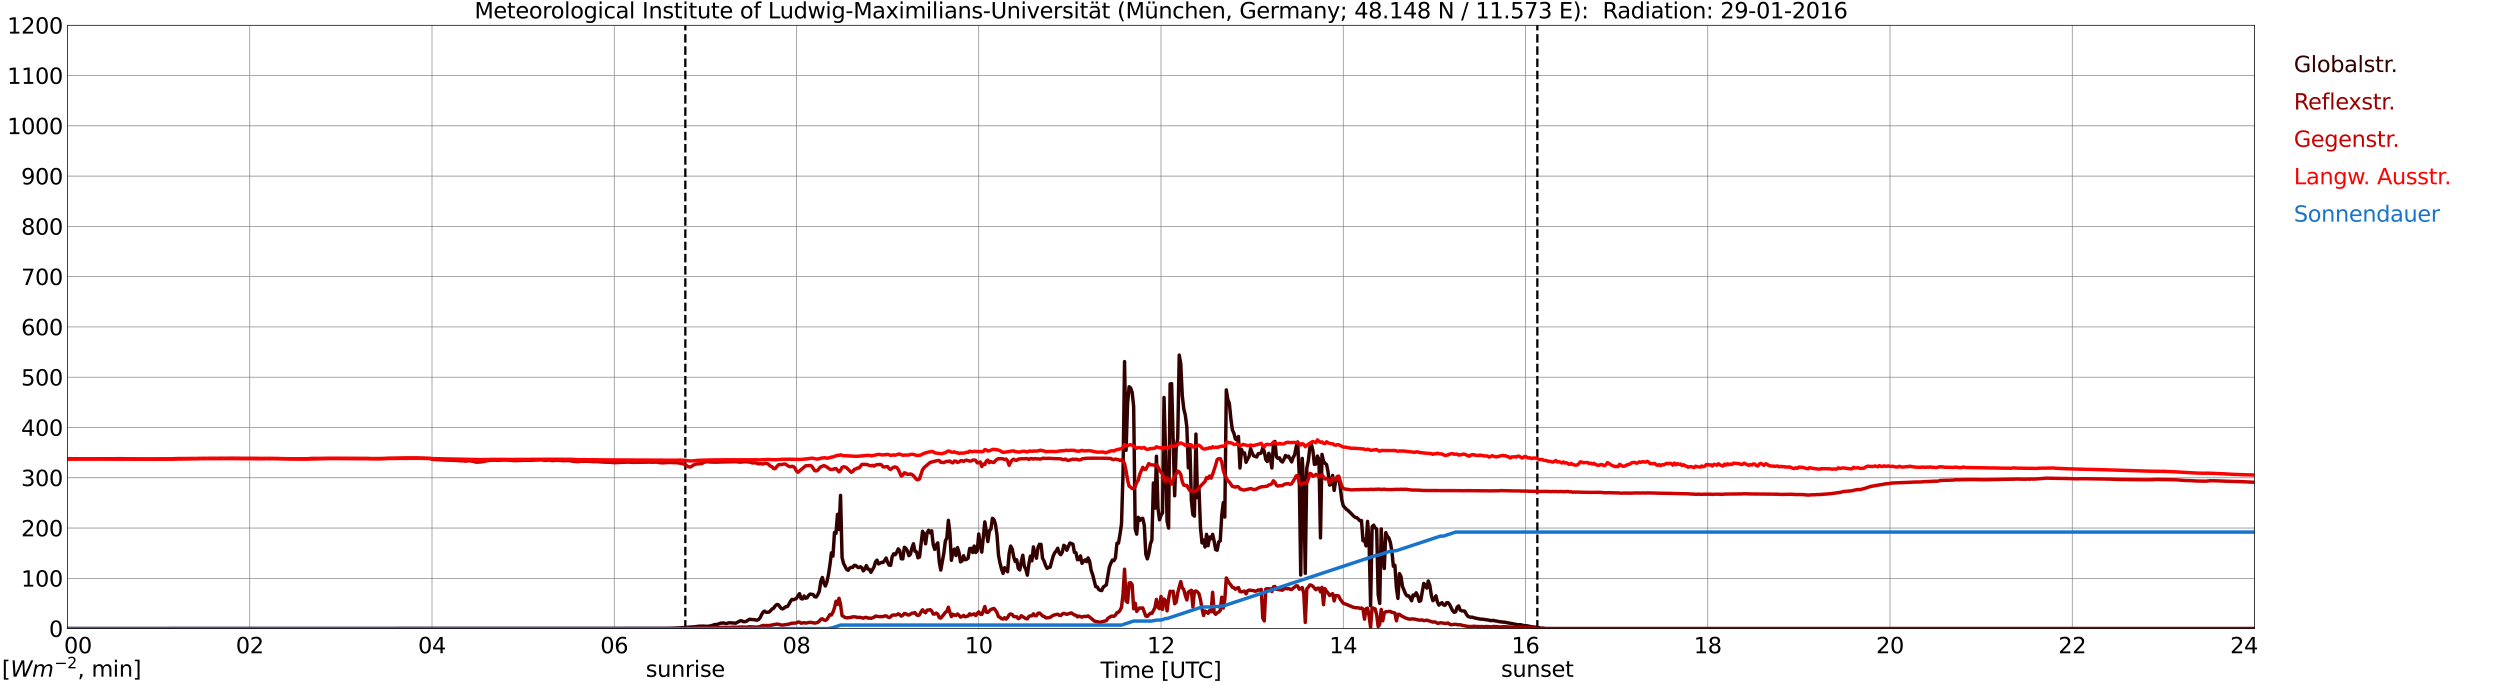 <?xml version="1.0" encoding="utf-8" standalone="no"?>
<!DOCTYPE svg PUBLIC "-//W3C//DTD SVG 1.1//EN"
  "http://www.w3.org/Graphics/SVG/1.1/DTD/svg11.dtd">
<svg xmlns:xlink="http://www.w3.org/1999/xlink" width="1085.4pt" height="296.64pt" viewBox="0 0 1085.4 296.64" xmlns="http://www.w3.org/2000/svg" version="1.1">
 <defs>
  <style type="text/css">*{stroke-linejoin: round; stroke-linecap: butt}</style>
 </defs>
 <g id="figure_1">
  <g id="patch_1">
   <path d="M 0 296.64 
L 1085.4 296.64 
L 1085.4 0 
L 0 0 
z
" style="fill: #ffffff"/>
  </g>
  <g id="axes_1">
   <g id="patch_2">
    <path d="M 29.306 272.909 
L 978.814 272.909 
L 978.814 10.976 
L 29.306 10.976 
z
" style="fill: #ffffff"/>
   </g>
   <g id="patch_3">
    <path d="M 978.814 272.909 
L 978.814 272.909 
L 978.814 10.976 
L 978.814 10.976 
z
" clip-path="url(#p03ac5230a2)" style="fill: #d3d3d3; opacity: 0.25; stroke: #d3d3d3; stroke-linejoin: miter"/>
   </g>
   <g id="matplotlib.axis_1">
    <g id="xtick_1">
     <g id="line2d_1">
      <path d="M 29.306 272.909 
L 29.306 10.976 
" clip-path="url(#p03ac5230a2)" style="fill: none; stroke: #808080; stroke-width: 0.3; stroke-linecap: square"/>
     </g>
     <g id="line2d_2"/>
     <g id="text_1">
      <!--    00 -->
      <g transform="translate(18.733 283.627) scale(0.095 -0.095)">
       <defs>
        <path id="DejaVuSans-20" transform="scale(0.016)"/>
        <path id="DejaVuSans-30" d="M 2034 4250 
Q 1547 4250 1301 3770 
Q 1056 3291 1056 2328 
Q 1056 1369 1301 889 
Q 1547 409 2034 409 
Q 2525 409 2770 889 
Q 3016 1369 3016 2328 
Q 3016 3291 2770 3770 
Q 2525 4250 2034 4250 
z
M 2034 4750 
Q 2819 4750 3233 4129 
Q 3647 3509 3647 2328 
Q 3647 1150 3233 529 
Q 2819 -91 2034 -91 
Q 1250 -91 836 529 
Q 422 1150 422 2328 
Q 422 3509 836 4129 
Q 1250 4750 2034 4750 
z
" transform="scale(0.016)"/>
       </defs>
       <use xlink:href="#DejaVuSans-20"/>
       <use xlink:href="#DejaVuSans-20" transform="translate(31.787 0)"/>
       <use xlink:href="#DejaVuSans-20" transform="translate(63.574 0)"/>
       <use xlink:href="#DejaVuSans-30" transform="translate(95.361 0)"/>
       <use xlink:href="#DejaVuSans-30" transform="translate(158.984 0)"/>
      </g>
     </g>
    </g>
    <g id="xtick_2">
     <g id="line2d_3">
      <path d="M 108.431 272.909 
L 108.431 10.976 
" clip-path="url(#p03ac5230a2)" style="fill: none; stroke: #808080; stroke-width: 0.3; stroke-linecap: square"/>
     </g>
     <g id="line2d_4"/>
     <g id="text_2">
      <!-- 02 -->
      <g transform="translate(102.387 283.627) scale(0.095 -0.095)">
       <defs>
        <path id="DejaVuSans-32" d="M 1228 531 
L 3431 531 
L 3431 0 
L 469 0 
L 469 531 
Q 828 903 1448 1529 
Q 2069 2156 2228 2338 
Q 2531 2678 2651 2914 
Q 2772 3150 2772 3378 
Q 2772 3750 2511 3984 
Q 2250 4219 1831 4219 
Q 1534 4219 1204 4116 
Q 875 4013 500 3803 
L 500 4441 
Q 881 4594 1212 4672 
Q 1544 4750 1819 4750 
Q 2544 4750 2975 4387 
Q 3406 4025 3406 3419 
Q 3406 3131 3298 2873 
Q 3191 2616 2906 2266 
Q 2828 2175 2409 1742 
Q 1991 1309 1228 531 
z
" transform="scale(0.016)"/>
       </defs>
       <use xlink:href="#DejaVuSans-30"/>
       <use xlink:href="#DejaVuSans-32" transform="translate(63.623 0)"/>
      </g>
     </g>
    </g>
    <g id="xtick_3">
     <g id="line2d_5">
      <path d="M 187.557 272.909 
L 187.557 10.976 
" clip-path="url(#p03ac5230a2)" style="fill: none; stroke: #808080; stroke-width: 0.3; stroke-linecap: square"/>
     </g>
     <g id="line2d_6"/>
     <g id="text_3">
      <!-- 04 -->
      <g transform="translate(181.513 283.627) scale(0.095 -0.095)">
       <defs>
        <path id="DejaVuSans-34" d="M 2419 4116 
L 825 1625 
L 2419 1625 
L 2419 4116 
z
M 2253 4666 
L 3047 4666 
L 3047 1625 
L 3713 1625 
L 3713 1100 
L 3047 1100 
L 3047 0 
L 2419 0 
L 2419 1100 
L 313 1100 
L 313 1709 
L 2253 4666 
z
" transform="scale(0.016)"/>
       </defs>
       <use xlink:href="#DejaVuSans-30"/>
       <use xlink:href="#DejaVuSans-34" transform="translate(63.623 0)"/>
      </g>
     </g>
    </g>
    <g id="xtick_4">
     <g id="line2d_7">
      <path d="M 266.683 272.909 
L 266.683 10.976 
" clip-path="url(#p03ac5230a2)" style="fill: none; stroke: #808080; stroke-width: 0.3; stroke-linecap: square"/>
     </g>
     <g id="line2d_8"/>
     <g id="text_4">
      <!-- 06 -->
      <g transform="translate(260.638 283.627) scale(0.095 -0.095)">
       <defs>
        <path id="DejaVuSans-36" d="M 2113 2584 
Q 1688 2584 1439 2293 
Q 1191 2003 1191 1497 
Q 1191 994 1439 701 
Q 1688 409 2113 409 
Q 2538 409 2786 701 
Q 3034 994 3034 1497 
Q 3034 2003 2786 2293 
Q 2538 2584 2113 2584 
z
M 3366 4563 
L 3366 3988 
Q 3128 4100 2886 4159 
Q 2644 4219 2406 4219 
Q 1781 4219 1451 3797 
Q 1122 3375 1075 2522 
Q 1259 2794 1537 2939 
Q 1816 3084 2150 3084 
Q 2853 3084 3261 2657 
Q 3669 2231 3669 1497 
Q 3669 778 3244 343 
Q 2819 -91 2113 -91 
Q 1303 -91 875 529 
Q 447 1150 447 2328 
Q 447 3434 972 4092 
Q 1497 4750 2381 4750 
Q 2619 4750 2861 4703 
Q 3103 4656 3366 4563 
z
" transform="scale(0.016)"/>
       </defs>
       <use xlink:href="#DejaVuSans-30"/>
       <use xlink:href="#DejaVuSans-36" transform="translate(63.623 0)"/>
      </g>
     </g>
    </g>
    <g id="xtick_5">
     <g id="line2d_9">
      <path d="M 345.808 272.909 
L 345.808 10.976 
" clip-path="url(#p03ac5230a2)" style="fill: none; stroke: #808080; stroke-width: 0.3; stroke-linecap: square"/>
     </g>
     <g id="line2d_10"/>
     <g id="text_5">
      <!-- 08 -->
      <g transform="translate(339.764 283.627) scale(0.095 -0.095)">
       <defs>
        <path id="DejaVuSans-38" d="M 2034 2216 
Q 1584 2216 1326 1975 
Q 1069 1734 1069 1313 
Q 1069 891 1326 650 
Q 1584 409 2034 409 
Q 2484 409 2743 651 
Q 3003 894 3003 1313 
Q 3003 1734 2745 1975 
Q 2488 2216 2034 2216 
z
M 1403 2484 
Q 997 2584 770 2862 
Q 544 3141 544 3541 
Q 544 4100 942 4425 
Q 1341 4750 2034 4750 
Q 2731 4750 3128 4425 
Q 3525 4100 3525 3541 
Q 3525 3141 3298 2862 
Q 3072 2584 2669 2484 
Q 3125 2378 3379 2068 
Q 3634 1759 3634 1313 
Q 3634 634 3220 271 
Q 2806 -91 2034 -91 
Q 1263 -91 848 271 
Q 434 634 434 1313 
Q 434 1759 690 2068 
Q 947 2378 1403 2484 
z
M 1172 3481 
Q 1172 3119 1398 2916 
Q 1625 2713 2034 2713 
Q 2441 2713 2670 2916 
Q 2900 3119 2900 3481 
Q 2900 3844 2670 4047 
Q 2441 4250 2034 4250 
Q 1625 4250 1398 4047 
Q 1172 3844 1172 3481 
z
" transform="scale(0.016)"/>
       </defs>
       <use xlink:href="#DejaVuSans-30"/>
       <use xlink:href="#DejaVuSans-38" transform="translate(63.623 0)"/>
      </g>
     </g>
    </g>
    <g id="xtick_6">
     <g id="line2d_11">
      <path d="M 424.934 272.909 
L 424.934 10.976 
" clip-path="url(#p03ac5230a2)" style="fill: none; stroke: #808080; stroke-width: 0.3; stroke-linecap: square"/>
     </g>
     <g id="line2d_12"/>
     <g id="text_6">
      <!-- 10 -->
      <g transform="translate(418.89 283.627) scale(0.095 -0.095)">
       <defs>
        <path id="DejaVuSans-31" d="M 794 531 
L 1825 531 
L 1825 4091 
L 703 3866 
L 703 4441 
L 1819 4666 
L 2450 4666 
L 2450 531 
L 3481 531 
L 3481 0 
L 794 0 
L 794 531 
z
" transform="scale(0.016)"/>
       </defs>
       <use xlink:href="#DejaVuSans-31"/>
       <use xlink:href="#DejaVuSans-30" transform="translate(63.623 0)"/>
      </g>
     </g>
    </g>
    <g id="xtick_7">
     <g id="line2d_13">
      <path d="M 504.06 272.909 
L 504.06 10.976 
" clip-path="url(#p03ac5230a2)" style="fill: none; stroke: #808080; stroke-width: 0.3; stroke-linecap: square"/>
     </g>
     <g id="line2d_14"/>
     <g id="text_7">
      <!-- 12 -->
      <g transform="translate(498.015 283.627) scale(0.095 -0.095)">
       <use xlink:href="#DejaVuSans-31"/>
       <use xlink:href="#DejaVuSans-32" transform="translate(63.623 0)"/>
      </g>
     </g>
    </g>
    <g id="xtick_8">
     <g id="line2d_15">
      <path d="M 583.185 272.909 
L 583.185 10.976 
" clip-path="url(#p03ac5230a2)" style="fill: none; stroke: #808080; stroke-width: 0.3; stroke-linecap: square"/>
     </g>
     <g id="line2d_16"/>
     <g id="text_8">
      <!-- 14 -->
      <g transform="translate(577.141 283.627) scale(0.095 -0.095)">
       <use xlink:href="#DejaVuSans-31"/>
       <use xlink:href="#DejaVuSans-34" transform="translate(63.623 0)"/>
      </g>
     </g>
    </g>
    <g id="xtick_9">
     <g id="line2d_17">
      <path d="M 662.311 272.909 
L 662.311 10.976 
" clip-path="url(#p03ac5230a2)" style="fill: none; stroke: #808080; stroke-width: 0.3; stroke-linecap: square"/>
     </g>
     <g id="line2d_18"/>
     <g id="text_9">
      <!-- 16 -->
      <g transform="translate(656.267 283.627) scale(0.095 -0.095)">
       <use xlink:href="#DejaVuSans-31"/>
       <use xlink:href="#DejaVuSans-36" transform="translate(63.623 0)"/>
      </g>
     </g>
    </g>
    <g id="xtick_10">
     <g id="line2d_19">
      <path d="M 741.437 272.909 
L 741.437 10.976 
" clip-path="url(#p03ac5230a2)" style="fill: none; stroke: #808080; stroke-width: 0.3; stroke-linecap: square"/>
     </g>
     <g id="line2d_20"/>
     <g id="text_10">
      <!-- 18 -->
      <g transform="translate(735.392 283.627) scale(0.095 -0.095)">
       <use xlink:href="#DejaVuSans-31"/>
       <use xlink:href="#DejaVuSans-38" transform="translate(63.623 0)"/>
      </g>
     </g>
    </g>
    <g id="xtick_11">
     <g id="line2d_21">
      <path d="M 820.562 272.909 
L 820.562 10.976 
" clip-path="url(#p03ac5230a2)" style="fill: none; stroke: #808080; stroke-width: 0.3; stroke-linecap: square"/>
     </g>
     <g id="line2d_22"/>
     <g id="text_11">
      <!-- 20 -->
      <g transform="translate(814.518 283.627) scale(0.095 -0.095)">
       <use xlink:href="#DejaVuSans-32"/>
       <use xlink:href="#DejaVuSans-30" transform="translate(63.623 0)"/>
      </g>
     </g>
    </g>
    <g id="xtick_12">
     <g id="line2d_23">
      <path d="M 899.688 272.909 
L 899.688 10.976 
" clip-path="url(#p03ac5230a2)" style="fill: none; stroke: #808080; stroke-width: 0.3; stroke-linecap: square"/>
     </g>
     <g id="line2d_24"/>
     <g id="text_12">
      <!-- 22 -->
      <g transform="translate(893.644 283.627) scale(0.095 -0.095)">
       <use xlink:href="#DejaVuSans-32"/>
       <use xlink:href="#DejaVuSans-32" transform="translate(63.623 0)"/>
      </g>
     </g>
    </g>
    <g id="xtick_13">
     <g id="line2d_25">
      <path d="M 978.814 272.909 
L 978.814 10.976 
" clip-path="url(#p03ac5230a2)" style="fill: none; stroke: #808080; stroke-width: 0.3; stroke-linecap: square"/>
     </g>
     <g id="line2d_26"/>
     <g id="text_13">
      <!-- 24    -->
      <g transform="translate(968.241 283.627) scale(0.095 -0.095)">
       <use xlink:href="#DejaVuSans-32"/>
       <use xlink:href="#DejaVuSans-34" transform="translate(63.623 0)"/>
       <use xlink:href="#DejaVuSans-20" transform="translate(127.246 0)"/>
       <use xlink:href="#DejaVuSans-20" transform="translate(159.033 0)"/>
       <use xlink:href="#DejaVuSans-20" transform="translate(190.82 0)"/>
      </g>
     </g>
    </g>
    <g id="text_14">
     <!-- Time [UTC] -->
     <g transform="translate(477.806 294.322) scale(0.095 -0.095)">
      <defs>
       <path id="DejaVuSans-54" d="M -19 4666 
L 3928 4666 
L 3928 4134 
L 2272 4134 
L 2272 0 
L 1638 0 
L 1638 4134 
L -19 4134 
L -19 4666 
z
" transform="scale(0.016)"/>
       <path id="DejaVuSans-69" d="M 603 3500 
L 1178 3500 
L 1178 0 
L 603 0 
L 603 3500 
z
M 603 4863 
L 1178 4863 
L 1178 4134 
L 603 4134 
L 603 4863 
z
" transform="scale(0.016)"/>
       <path id="DejaVuSans-6d" d="M 3328 2828 
Q 3544 3216 3844 3400 
Q 4144 3584 4550 3584 
Q 5097 3584 5394 3201 
Q 5691 2819 5691 2113 
L 5691 0 
L 5113 0 
L 5113 2094 
Q 5113 2597 4934 2840 
Q 4756 3084 4391 3084 
Q 3944 3084 3684 2787 
Q 3425 2491 3425 1978 
L 3425 0 
L 2847 0 
L 2847 2094 
Q 2847 2600 2669 2842 
Q 2491 3084 2119 3084 
Q 1678 3084 1418 2786 
Q 1159 2488 1159 1978 
L 1159 0 
L 581 0 
L 581 3500 
L 1159 3500 
L 1159 2956 
Q 1356 3278 1631 3431 
Q 1906 3584 2284 3584 
Q 2666 3584 2933 3390 
Q 3200 3197 3328 2828 
z
" transform="scale(0.016)"/>
       <path id="DejaVuSans-65" d="M 3597 1894 
L 3597 1613 
L 953 1613 
Q 991 1019 1311 708 
Q 1631 397 2203 397 
Q 2534 397 2845 478 
Q 3156 559 3463 722 
L 3463 178 
Q 3153 47 2828 -22 
Q 2503 -91 2169 -91 
Q 1331 -91 842 396 
Q 353 884 353 1716 
Q 353 2575 817 3079 
Q 1281 3584 2069 3584 
Q 2775 3584 3186 3129 
Q 3597 2675 3597 1894 
z
M 3022 2063 
Q 3016 2534 2758 2815 
Q 2500 3097 2075 3097 
Q 1594 3097 1305 2825 
Q 1016 2553 972 2059 
L 3022 2063 
z
" transform="scale(0.016)"/>
       <path id="DejaVuSans-5b" d="M 550 4863 
L 1875 4863 
L 1875 4416 
L 1125 4416 
L 1125 -397 
L 1875 -397 
L 1875 -844 
L 550 -844 
L 550 4863 
z
" transform="scale(0.016)"/>
       <path id="DejaVuSans-55" d="M 556 4666 
L 1191 4666 
L 1191 1831 
Q 1191 1081 1462 751 
Q 1734 422 2344 422 
Q 2950 422 3222 751 
Q 3494 1081 3494 1831 
L 3494 4666 
L 4128 4666 
L 4128 1753 
Q 4128 841 3676 375 
Q 3225 -91 2344 -91 
Q 1459 -91 1007 375 
Q 556 841 556 1753 
L 556 4666 
z
" transform="scale(0.016)"/>
       <path id="DejaVuSans-43" d="M 4122 4306 
L 4122 3641 
Q 3803 3938 3442 4084 
Q 3081 4231 2675 4231 
Q 1875 4231 1450 3742 
Q 1025 3253 1025 2328 
Q 1025 1406 1450 917 
Q 1875 428 2675 428 
Q 3081 428 3442 575 
Q 3803 722 4122 1019 
L 4122 359 
Q 3791 134 3420 21 
Q 3050 -91 2638 -91 
Q 1578 -91 968 557 
Q 359 1206 359 2328 
Q 359 3453 968 4101 
Q 1578 4750 2638 4750 
Q 3056 4750 3426 4639 
Q 3797 4528 4122 4306 
z
" transform="scale(0.016)"/>
       <path id="DejaVuSans-5d" d="M 1947 4863 
L 1947 -844 
L 622 -844 
L 622 -397 
L 1369 -397 
L 1369 4416 
L 622 4416 
L 622 4863 
L 1947 4863 
z
" transform="scale(0.016)"/>
      </defs>
      <use xlink:href="#DejaVuSans-54"/>
      <use xlink:href="#DejaVuSans-69" transform="translate(57.959 0)"/>
      <use xlink:href="#DejaVuSans-6d" transform="translate(85.742 0)"/>
      <use xlink:href="#DejaVuSans-65" transform="translate(183.154 0)"/>
      <use xlink:href="#DejaVuSans-20" transform="translate(244.678 0)"/>
      <use xlink:href="#DejaVuSans-5b" transform="translate(276.465 0)"/>
      <use xlink:href="#DejaVuSans-55" transform="translate(315.479 0)"/>
      <use xlink:href="#DejaVuSans-54" transform="translate(388.672 0)"/>
      <use xlink:href="#DejaVuSans-43" transform="translate(443.881 0)"/>
      <use xlink:href="#DejaVuSans-5d" transform="translate(513.705 0)"/>
     </g>
    </g>
   </g>
   <g id="matplotlib.axis_2">
    <g id="ytick_1">
     <g id="line2d_27">
      <path d="M 29.306 272.909 
L 978.814 272.909 
" clip-path="url(#p03ac5230a2)" style="fill: none; stroke: #808080; stroke-width: 0.3; stroke-linecap: square"/>
     </g>
     <g id="line2d_28"/>
     <g id="text_15">
      <!-- 0 -->
      <g transform="translate(21.261 276.518) scale(0.095 -0.095)">
       <use xlink:href="#DejaVuSans-30"/>
      </g>
     </g>
    </g>
    <g id="ytick_2">
     <g id="line2d_29">
      <path d="M 29.306 251.081 
L 978.814 251.081 
" clip-path="url(#p03ac5230a2)" style="fill: none; stroke: #808080; stroke-width: 0.3; stroke-linecap: square"/>
     </g>
     <g id="line2d_30"/>
     <g id="text_16">
      <!-- 100 -->
      <g transform="translate(9.173 254.69) scale(0.095 -0.095)">
       <use xlink:href="#DejaVuSans-31"/>
       <use xlink:href="#DejaVuSans-30" transform="translate(63.623 0)"/>
       <use xlink:href="#DejaVuSans-30" transform="translate(127.246 0)"/>
      </g>
     </g>
    </g>
    <g id="ytick_3">
     <g id="line2d_31">
      <path d="M 29.306 229.253 
L 978.814 229.253 
" clip-path="url(#p03ac5230a2)" style="fill: none; stroke: #808080; stroke-width: 0.3; stroke-linecap: square"/>
     </g>
     <g id="line2d_32"/>
     <g id="text_17">
      <!-- 200 -->
      <g transform="translate(9.173 232.863) scale(0.095 -0.095)">
       <use xlink:href="#DejaVuSans-32"/>
       <use xlink:href="#DejaVuSans-30" transform="translate(63.623 0)"/>
       <use xlink:href="#DejaVuSans-30" transform="translate(127.246 0)"/>
      </g>
     </g>
    </g>
    <g id="ytick_4">
     <g id="line2d_33">
      <path d="M 29.306 207.426 
L 978.814 207.426 
" clip-path="url(#p03ac5230a2)" style="fill: none; stroke: #808080; stroke-width: 0.3; stroke-linecap: square"/>
     </g>
     <g id="line2d_34"/>
     <g id="text_18">
      <!-- 300 -->
      <g transform="translate(9.173 211.035) scale(0.095 -0.095)">
       <defs>
        <path id="DejaVuSans-33" d="M 2597 2516 
Q 3050 2419 3304 2112 
Q 3559 1806 3559 1356 
Q 3559 666 3084 287 
Q 2609 -91 1734 -91 
Q 1441 -91 1130 -33 
Q 819 25 488 141 
L 488 750 
Q 750 597 1062 519 
Q 1375 441 1716 441 
Q 2309 441 2620 675 
Q 2931 909 2931 1356 
Q 2931 1769 2642 2001 
Q 2353 2234 1838 2234 
L 1294 2234 
L 1294 2753 
L 1863 2753 
Q 2328 2753 2575 2939 
Q 2822 3125 2822 3475 
Q 2822 3834 2567 4026 
Q 2313 4219 1838 4219 
Q 1578 4219 1281 4162 
Q 984 4106 628 3988 
L 628 4550 
Q 988 4650 1302 4700 
Q 1616 4750 1894 4750 
Q 2613 4750 3031 4423 
Q 3450 4097 3450 3541 
Q 3450 3153 3228 2886 
Q 3006 2619 2597 2516 
z
" transform="scale(0.016)"/>
       </defs>
       <use xlink:href="#DejaVuSans-33"/>
       <use xlink:href="#DejaVuSans-30" transform="translate(63.623 0)"/>
       <use xlink:href="#DejaVuSans-30" transform="translate(127.246 0)"/>
      </g>
     </g>
    </g>
    <g id="ytick_5">
     <g id="line2d_35">
      <path d="M 29.306 185.598 
L 978.814 185.598 
" clip-path="url(#p03ac5230a2)" style="fill: none; stroke: #808080; stroke-width: 0.3; stroke-linecap: square"/>
     </g>
     <g id="line2d_36"/>
     <g id="text_19">
      <!-- 400 -->
      <g transform="translate(9.173 189.207) scale(0.095 -0.095)">
       <use xlink:href="#DejaVuSans-34"/>
       <use xlink:href="#DejaVuSans-30" transform="translate(63.623 0)"/>
       <use xlink:href="#DejaVuSans-30" transform="translate(127.246 0)"/>
      </g>
     </g>
    </g>
    <g id="ytick_6">
     <g id="line2d_37">
      <path d="M 29.306 163.77 
L 978.814 163.77 
" clip-path="url(#p03ac5230a2)" style="fill: none; stroke: #808080; stroke-width: 0.3; stroke-linecap: square"/>
     </g>
     <g id="line2d_38"/>
     <g id="text_20">
      <!-- 500 -->
      <g transform="translate(9.173 167.379) scale(0.095 -0.095)">
       <defs>
        <path id="DejaVuSans-35" d="M 691 4666 
L 3169 4666 
L 3169 4134 
L 1269 4134 
L 1269 2991 
Q 1406 3038 1543 3061 
Q 1681 3084 1819 3084 
Q 2600 3084 3056 2656 
Q 3513 2228 3513 1497 
Q 3513 744 3044 326 
Q 2575 -91 1722 -91 
Q 1428 -91 1123 -41 
Q 819 9 494 109 
L 494 744 
Q 775 591 1075 516 
Q 1375 441 1709 441 
Q 2250 441 2565 725 
Q 2881 1009 2881 1497 
Q 2881 1984 2565 2268 
Q 2250 2553 1709 2553 
Q 1456 2553 1204 2497 
Q 953 2441 691 2322 
L 691 4666 
z
" transform="scale(0.016)"/>
       </defs>
       <use xlink:href="#DejaVuSans-35"/>
       <use xlink:href="#DejaVuSans-30" transform="translate(63.623 0)"/>
       <use xlink:href="#DejaVuSans-30" transform="translate(127.246 0)"/>
      </g>
     </g>
    </g>
    <g id="ytick_7">
     <g id="line2d_39">
      <path d="M 29.306 141.942 
L 978.814 141.942 
" clip-path="url(#p03ac5230a2)" style="fill: none; stroke: #808080; stroke-width: 0.3; stroke-linecap: square"/>
     </g>
     <g id="line2d_40"/>
     <g id="text_21">
      <!-- 600 -->
      <g transform="translate(9.173 145.551) scale(0.095 -0.095)">
       <use xlink:href="#DejaVuSans-36"/>
       <use xlink:href="#DejaVuSans-30" transform="translate(63.623 0)"/>
       <use xlink:href="#DejaVuSans-30" transform="translate(127.246 0)"/>
      </g>
     </g>
    </g>
    <g id="ytick_8">
     <g id="line2d_41">
      <path d="M 29.306 120.114 
L 978.814 120.114 
" clip-path="url(#p03ac5230a2)" style="fill: none; stroke: #808080; stroke-width: 0.3; stroke-linecap: square"/>
     </g>
     <g id="line2d_42"/>
     <g id="text_22">
      <!-- 700 -->
      <g transform="translate(9.173 123.724) scale(0.095 -0.095)">
       <defs>
        <path id="DejaVuSans-37" d="M 525 4666 
L 3525 4666 
L 3525 4397 
L 1831 0 
L 1172 0 
L 2766 4134 
L 525 4134 
L 525 4666 
z
" transform="scale(0.016)"/>
       </defs>
       <use xlink:href="#DejaVuSans-37"/>
       <use xlink:href="#DejaVuSans-30" transform="translate(63.623 0)"/>
       <use xlink:href="#DejaVuSans-30" transform="translate(127.246 0)"/>
      </g>
     </g>
    </g>
    <g id="ytick_9">
     <g id="line2d_43">
      <path d="M 29.306 98.287 
L 978.814 98.287 
" clip-path="url(#p03ac5230a2)" style="fill: none; stroke: #808080; stroke-width: 0.3; stroke-linecap: square"/>
     </g>
     <g id="line2d_44"/>
     <g id="text_23">
      <!-- 800 -->
      <g transform="translate(9.173 101.896) scale(0.095 -0.095)">
       <use xlink:href="#DejaVuSans-38"/>
       <use xlink:href="#DejaVuSans-30" transform="translate(63.623 0)"/>
       <use xlink:href="#DejaVuSans-30" transform="translate(127.246 0)"/>
      </g>
     </g>
    </g>
    <g id="ytick_10">
     <g id="line2d_45">
      <path d="M 29.306 76.459 
L 978.814 76.459 
" clip-path="url(#p03ac5230a2)" style="fill: none; stroke: #808080; stroke-width: 0.3; stroke-linecap: square"/>
     </g>
     <g id="line2d_46"/>
     <g id="text_24">
      <!-- 900 -->
      <g transform="translate(9.173 80.068) scale(0.095 -0.095)">
       <defs>
        <path id="DejaVuSans-39" d="M 703 97 
L 703 672 
Q 941 559 1184 500 
Q 1428 441 1663 441 
Q 2288 441 2617 861 
Q 2947 1281 2994 2138 
Q 2813 1869 2534 1725 
Q 2256 1581 1919 1581 
Q 1219 1581 811 2004 
Q 403 2428 403 3163 
Q 403 3881 828 4315 
Q 1253 4750 1959 4750 
Q 2769 4750 3195 4129 
Q 3622 3509 3622 2328 
Q 3622 1225 3098 567 
Q 2575 -91 1691 -91 
Q 1453 -91 1209 -44 
Q 966 3 703 97 
z
M 1959 2075 
Q 2384 2075 2632 2365 
Q 2881 2656 2881 3163 
Q 2881 3666 2632 3958 
Q 2384 4250 1959 4250 
Q 1534 4250 1286 3958 
Q 1038 3666 1038 3163 
Q 1038 2656 1286 2365 
Q 1534 2075 1959 2075 
z
" transform="scale(0.016)"/>
       </defs>
       <use xlink:href="#DejaVuSans-39"/>
       <use xlink:href="#DejaVuSans-30" transform="translate(63.623 0)"/>
       <use xlink:href="#DejaVuSans-30" transform="translate(127.246 0)"/>
      </g>
     </g>
    </g>
    <g id="ytick_11">
     <g id="line2d_47">
      <path d="M 29.306 54.631 
L 978.814 54.631 
" clip-path="url(#p03ac5230a2)" style="fill: none; stroke: #808080; stroke-width: 0.3; stroke-linecap: square"/>
     </g>
     <g id="line2d_48"/>
     <g id="text_25">
      <!-- 1000 -->
      <g transform="translate(3.128 58.24) scale(0.095 -0.095)">
       <use xlink:href="#DejaVuSans-31"/>
       <use xlink:href="#DejaVuSans-30" transform="translate(63.623 0)"/>
       <use xlink:href="#DejaVuSans-30" transform="translate(127.246 0)"/>
       <use xlink:href="#DejaVuSans-30" transform="translate(190.869 0)"/>
      </g>
     </g>
    </g>
    <g id="ytick_12">
     <g id="line2d_49">
      <path d="M 29.306 32.803 
L 978.814 32.803 
" clip-path="url(#p03ac5230a2)" style="fill: none; stroke: #808080; stroke-width: 0.3; stroke-linecap: square"/>
     </g>
     <g id="line2d_50"/>
     <g id="text_26">
      <!-- 1100 -->
      <g transform="translate(3.128 36.413) scale(0.095 -0.095)">
       <use xlink:href="#DejaVuSans-31"/>
       <use xlink:href="#DejaVuSans-31" transform="translate(63.623 0)"/>
       <use xlink:href="#DejaVuSans-30" transform="translate(127.246 0)"/>
       <use xlink:href="#DejaVuSans-30" transform="translate(190.869 0)"/>
      </g>
     </g>
    </g>
    <g id="ytick_13">
     <g id="line2d_51">
      <path d="M 29.306 10.976 
L 978.814 10.976 
" clip-path="url(#p03ac5230a2)" style="fill: none; stroke: #808080; stroke-width: 0.3; stroke-linecap: square"/>
     </g>
     <g id="line2d_52"/>
     <g id="text_27">
      <!-- 1200 -->
      <g transform="translate(3.128 14.585) scale(0.095 -0.095)">
       <use xlink:href="#DejaVuSans-31"/>
       <use xlink:href="#DejaVuSans-32" transform="translate(63.623 0)"/>
       <use xlink:href="#DejaVuSans-30" transform="translate(127.246 0)"/>
       <use xlink:href="#DejaVuSans-30" transform="translate(190.869 0)"/>
      </g>
     </g>
    </g>
   </g>
   <g id="line2d_53">
    <path d="M 297.542 272.909 
L 297.542 10.976 
" clip-path="url(#p03ac5230a2)" style="fill: none; stroke-dasharray: 3.7,1.6; stroke-dashoffset: 0; stroke: #000000"/>
   </g>
   <g id="line2d_54">
    <path d="M 667.454 272.909 
L 667.454 10.976 
" clip-path="url(#p03ac5230a2)" style="fill: none; stroke-dasharray: 3.7,1.6; stroke-dashoffset: 0; stroke: #000000"/>
   </g>
   <g id="line2d_55">
    <path d="M 29.306 272.909 
L 289.102 272.832 
L 292.399 272.736 
L 294.377 272.638 
L 301.63 272.116 
L 303.608 271.863 
L 305.586 271.844 
L 306.905 271.942 
L 308.224 271.787 
L 309.543 271.438 
L 310.202 271.187 
L 311.521 271.069 
L 312.839 270.567 
L 314.158 270.451 
L 314.818 270.663 
L 315.477 270.741 
L 316.136 270.468 
L 316.796 270.372 
L 319.433 270.567 
L 321.411 269.521 
L 322.071 269.539 
L 322.73 269.907 
L 323.39 269.907 
L 324.049 269.733 
L 325.368 268.862 
L 326.686 268.997 
L 327.346 268.997 
L 328.005 269.192 
L 328.665 269.248 
L 329.324 268.958 
L 329.983 268.281 
L 330.643 266.867 
L 331.302 265.743 
L 331.961 265.337 
L 332.621 265.841 
L 333.94 265.743 
L 335.258 264.348 
L 335.918 264.021 
L 336.577 263.051 
L 337.236 262.471 
L 337.896 262.528 
L 339.215 264.195 
L 339.874 264.348 
L 341.193 263.42 
L 341.852 263.342 
L 342.512 262.373 
L 343.171 261.115 
L 343.83 260.225 
L 344.49 260.397 
L 345.808 259.797 
L 346.468 258.557 
L 347.127 257.745 
L 347.787 259.895 
L 348.446 260.03 
L 349.105 258.751 
L 349.765 259.72 
L 350.424 259.546 
L 351.083 258.461 
L 351.743 257.92 
L 353.062 258.151 
L 353.721 259.081 
L 354.38 259.177 
L 355.04 258.151 
L 355.699 256.737 
L 356.359 252.36 
L 357.018 250.714 
L 357.677 253.155 
L 358.337 254.414 
L 358.996 252.709 
L 359.655 249.629 
L 360.315 245.31 
L 360.974 240.023 
L 361.634 241.438 
L 362.293 231.229 
L 362.952 231.558 
L 363.612 223.307 
L 364.271 229.912 
L 364.93 215.096 
L 365.59 242.038 
L 366.249 244.67 
L 367.568 247.189 
L 368.227 247.595 
L 368.887 246.646 
L 369.546 246.279 
L 370.206 246.375 
L 370.865 245.445 
L 371.524 245.504 
L 372.184 246.163 
L 372.843 246.454 
L 373.502 246.045 
L 374.162 246.454 
L 374.821 247.866 
L 375.481 246.995 
L 376.14 245.563 
L 376.799 247.093 
L 377.459 247.189 
L 378.118 248.468 
L 379.437 246.2 
L 380.096 243.954 
L 380.756 243.199 
L 381.415 244.845 
L 382.734 244.149 
L 383.393 244.205 
L 384.053 243.354 
L 384.712 242.269 
L 385.371 244.168 
L 386.031 245.349 
L 386.69 245.425 
L 387.349 241.689 
L 388.009 240.429 
L 388.668 240.837 
L 389.328 239.772 
L 389.987 238.299 
L 390.646 239.113 
L 391.306 242.599 
L 391.965 242.638 
L 392.624 237.622 
L 393.284 238.048 
L 393.943 239.17 
L 394.603 241.243 
L 395.262 240.643 
L 395.921 237.912 
L 396.581 236.072 
L 397.24 239.344 
L 397.899 239.597 
L 398.559 242.173 
L 399.218 241.804 
L 400.537 230.648 
L 401.196 231.849 
L 401.856 236.092 
L 402.515 231.268 
L 403.175 230.222 
L 403.834 231.347 
L 404.493 230.456 
L 405.153 236.382 
L 405.812 238.513 
L 406.471 236.633 
L 407.131 235.703 
L 407.79 244.013 
L 408.45 247.499 
L 409.768 240.235 
L 410.428 234.872 
L 411.087 233.553 
L 411.746 225.922 
L 412.406 231.423 
L 413.065 243.258 
L 413.725 239.442 
L 414.384 238.414 
L 415.043 241.184 
L 415.703 237.757 
L 416.362 239.868 
L 417.022 243.935 
L 417.681 243.548 
L 418.34 241.283 
L 419 243.005 
L 419.659 242.85 
L 420.318 242.328 
L 420.978 238.183 
L 421.637 238.048 
L 422.297 239.868 
L 422.956 237.079 
L 423.615 239.868 
L 424.275 239.152 
L 424.934 231.849 
L 425.593 236.943 
L 426.253 239.693 
L 427.572 226.582 
L 428.89 235.123 
L 429.55 230.417 
L 430.209 229.758 
L 430.869 225.032 
L 431.528 225.575 
L 432.187 227.666 
L 432.847 232.217 
L 433.506 240.992 
L 434.165 244.458 
L 434.825 247.073 
L 435.484 248.951 
L 436.144 246.473 
L 436.803 247.615 
L 437.462 248.215 
L 438.122 240.313 
L 438.781 237.079 
L 439.44 238.222 
L 440.1 241.747 
L 440.759 243.78 
L 441.419 243.044 
L 442.078 246.724 
L 442.737 247.46 
L 443.397 243.819 
L 444.056 241.069 
L 444.716 245.93 
L 445.375 247.15 
L 446.034 249.706 
L 446.694 244.923 
L 447.353 241.438 
L 448.012 243.489 
L 448.672 237.447 
L 449.331 240.429 
L 449.991 242.367 
L 450.65 237.794 
L 451.309 236.304 
L 451.969 236.363 
L 452.628 242.348 
L 453.287 243.588 
L 453.947 245.484 
L 454.606 246.764 
L 455.266 246.355 
L 455.925 246.22 
L 457.244 241.438 
L 457.903 240.003 
L 458.563 239.189 
L 459.222 238.028 
L 459.881 240.158 
L 460.541 240.818 
L 461.2 239.752 
L 461.859 236.749 
L 462.519 237.234 
L 463.178 238.899 
L 464.497 235.762 
L 465.816 236.264 
L 466.475 239.829 
L 467.134 239.984 
L 467.794 242.985 
L 468.453 242.968 
L 469.113 241.359 
L 469.772 244.594 
L 470.431 243.684 
L 471.091 243.083 
L 471.75 243.858 
L 472.409 242.23 
L 473.069 243.664 
L 473.728 247.615 
L 474.388 249.475 
L 475.706 254.704 
L 476.366 254.8 
L 477.025 255.905 
L 477.685 256.311 
L 478.344 256.39 
L 479.003 254.879 
L 480.322 253.949 
L 481.641 246.2 
L 482.3 244.515 
L 482.96 243.14 
L 483.619 243.413 
L 484.278 242.212 
L 484.938 235.858 
L 485.597 235.819 
L 486.256 231.986 
L 486.916 227.413 
L 487.575 205.315 
L 488.235 156.992 
L 488.894 195.497 
L 489.553 175.216 
L 490.213 167.915 
L 490.872 168.459 
L 491.532 170.318 
L 492.191 176.496 
L 492.85 229.603 
L 493.51 231.908 
L 494.169 224.587 
L 494.828 225.981 
L 495.488 225.187 
L 496.147 225.071 
L 496.807 228.112 
L 497.466 240.604 
L 498.125 242.638 
L 498.785 240.294 
L 499.444 236.247 
L 500.103 234.426 
L 500.763 209.693 
L 501.422 220.616 
L 502.082 198.092 
L 502.741 220.577 
L 503.4 225.691 
L 504.06 223.735 
L 504.719 222.687 
L 505.379 172.584 
L 506.038 196.407 
L 506.697 226.232 
L 507.357 229.253 
L 508.016 166.695 
L 508.675 166.54 
L 509.994 215.251 
L 510.654 194.102 
L 511.313 190.306 
L 511.972 154.164 
L 512.632 157.883 
L 513.291 171.731 
L 513.95 177.521 
L 514.61 180.235 
L 515.269 185.27 
L 515.929 203.108 
L 516.588 193.074 
L 517.247 217.285 
L 517.907 223.462 
L 518.566 224.082 
L 519.226 188.466 
L 519.885 216.026 
L 520.544 211.92 
L 521.204 229.157 
L 521.863 235.703 
L 522.522 234.444 
L 523.182 237.485 
L 523.841 231.986 
L 524.501 236.904 
L 525.16 233.167 
L 525.819 233.903 
L 526.479 231.986 
L 527.138 235.007 
L 527.797 238.628 
L 528.457 238.879 
L 529.116 235.258 
L 529.776 234.852 
L 530.435 223.716 
L 531.094 218.235 
L 531.754 224.49 
L 532.413 169.29 
L 533.073 173.455 
L 533.732 175.16 
L 534.391 181.782 
L 535.051 186.663 
L 535.71 188.097 
L 536.369 190.596 
L 537.029 191.061 
L 537.688 189.511 
L 538.348 203.184 
L 539.007 195.128 
L 539.666 196.948 
L 540.326 196.638 
L 540.985 200.705 
L 541.644 199.312 
L 542.304 198.208 
L 542.963 194.702 
L 543.623 196.638 
L 544.282 197.917 
L 545.601 198.402 
L 546.26 196.968 
L 546.919 196.929 
L 547.579 196.638 
L 548.238 194.547 
L 548.898 195.962 
L 549.557 199.524 
L 550.216 200.358 
L 550.876 196.793 
L 551.535 198.884 
L 552.195 203.165 
L 552.854 193.113 
L 553.513 191.662 
L 554.173 198.343 
L 554.832 199.02 
L 555.491 198.769 
L 556.151 200.163 
L 556.81 200.589 
L 557.47 199.33 
L 558.129 197.743 
L 558.788 198.402 
L 559.448 198.053 
L 560.766 200.532 
L 561.426 198.574 
L 562.085 197.529 
L 562.745 193.984 
L 563.404 191.893 
L 564.063 205.529 
L 564.723 249.649 
L 565.382 199.02 
L 566.042 212.269 
L 566.701 248.914 
L 567.36 203.224 
L 568.02 200.067 
L 568.679 194.276 
L 569.338 192.958 
L 569.998 195.553 
L 570.657 201.598 
L 571.317 201.443 
L 571.976 198.013 
L 572.635 199.524 
L 573.295 233.516 
L 573.954 197.278 
L 574.613 200.203 
L 575.273 201.209 
L 575.932 201.674 
L 576.592 204.928 
L 577.251 210.584 
L 577.91 210.331 
L 578.57 206.4 
L 579.229 212.926 
L 579.889 208.801 
L 580.548 207.659 
L 581.207 207.718 
L 581.867 211.359 
L 582.526 216.859 
L 583.185 219.59 
L 584.504 221.081 
L 585.164 221.526 
L 586.482 222.805 
L 587.801 224.181 
L 588.46 224.663 
L 589.12 224.781 
L 590.439 226.077 
L 591.098 226.001 
L 591.757 234.754 
L 592.417 234.193 
L 593.076 237.002 
L 593.736 226.368 
L 594.395 234.697 
L 595.054 263.032 
L 595.714 228.692 
L 596.373 228.016 
L 597.032 229.216 
L 597.692 229.661 
L 598.351 258.19 
L 599.011 261.967 
L 599.67 229.642 
L 600.329 242.675 
L 600.989 246.82 
L 601.648 231.248 
L 602.307 232.798 
L 602.967 233.516 
L 603.626 235.492 
L 604.286 239.209 
L 604.945 245.834 
L 605.604 245.425 
L 606.264 255.189 
L 606.923 259.797 
L 607.582 249.029 
L 608.242 250.289 
L 608.901 254.606 
L 610.22 257.821 
L 610.879 258.712 
L 611.539 258.655 
L 612.198 259.546 
L 612.858 260.825 
L 613.517 258.306 
L 614.176 258.636 
L 614.836 257.357 
L 615.495 258.616 
L 616.154 261.076 
L 616.814 260.786 
L 618.133 253.29 
L 618.792 254.026 
L 619.451 255.324 
L 620.111 252.244 
L 620.77 254.141 
L 621.429 258.481 
L 622.089 260.786 
L 622.748 260.225 
L 623.408 258.695 
L 624.067 261.327 
L 624.726 262.722 
L 625.386 262.082 
L 626.045 261.657 
L 626.705 262.606 
L 627.364 262.781 
L 628.023 261.716 
L 628.683 261.637 
L 629.342 262.451 
L 630.661 265.142 
L 631.32 265.841 
L 631.98 265.607 
L 632.639 263.593 
L 633.298 263.091 
L 633.958 264.891 
L 634.617 265.182 
L 635.936 265.337 
L 636.595 266.596 
L 637.255 267.546 
L 637.914 267.836 
L 638.573 267.971 
L 639.233 267.952 
L 639.892 268.203 
L 641.211 268.493 
L 642.53 268.766 
L 643.848 268.862 
L 646.486 269.248 
L 647.145 269.443 
L 648.464 269.366 
L 649.123 269.578 
L 649.783 269.637 
L 651.102 269.947 
L 651.761 269.966 
L 652.42 270.102 
L 653.08 270.102 
L 659.014 271.243 
L 660.333 271.243 
L 661.652 271.632 
L 662.97 271.689 
L 664.949 272.116 
L 666.927 272.367 
L 668.246 272.542 
L 668.905 272.736 
L 670.224 272.736 
L 670.883 272.909 
L 978.154 272.909 
L 978.154 272.909 
" clip-path="url(#p03ac5230a2)" style="fill: none; stroke: #330000; stroke-width: 1.5; stroke-linecap: square"/>
   </g>
   <g id="line2d_56">
    <path d="M 29.306 272.909 
L 300.311 272.909 
L 300.971 272.712 
L 302.949 272.634 
L 307.564 272.673 
L 309.543 272.597 
L 310.861 272.557 
L 312.18 272.479 
L 313.499 272.363 
L 315.477 272.442 
L 318.114 272.343 
L 320.093 272.343 
L 322.071 272.208 
L 323.39 272.287 
L 324.049 272.287 
L 325.368 272.112 
L 328.665 272.287 
L 329.983 272.034 
L 330.643 271.724 
L 331.302 271.551 
L 333.28 271.588 
L 333.94 271.588 
L 335.258 271.337 
L 337.236 270.951 
L 337.896 271.008 
L 339.215 271.357 
L 339.874 271.376 
L 342.512 270.968 
L 343.83 270.562 
L 345.149 270.543 
L 345.808 270.427 
L 346.468 270.078 
L 347.127 270.097 
L 347.787 270.582 
L 349.105 270.331 
L 349.765 270.523 
L 351.743 270.176 
L 353.062 270.368 
L 353.721 270.543 
L 355.04 270.233 
L 355.699 269.672 
L 356.359 268.858 
L 357.018 268.663 
L 357.677 269.168 
L 358.337 269.342 
L 358.996 268.973 
L 360.315 266.806 
L 360.974 266.998 
L 361.634 265.797 
L 362.293 263.938 
L 362.952 261.032 
L 363.612 262.427 
L 364.271 259.755 
L 364.93 262.407 
L 365.59 267.288 
L 366.909 268.083 
L 367.568 268.257 
L 369.546 268.046 
L 370.206 267.792 
L 371.524 267.851 
L 372.184 268.063 
L 373.502 268.046 
L 374.821 268.393 
L 375.481 268.102 
L 376.14 268.026 
L 376.799 268.336 
L 377.459 268.336 
L 378.118 268.491 
L 379.437 268.006 
L 380.096 267.482 
L 382.074 267.773 
L 382.734 267.677 
L 383.393 267.716 
L 384.053 267.426 
L 384.712 267.367 
L 385.371 267.851 
L 386.031 268.102 
L 386.69 267.792 
L 387.349 267.096 
L 388.009 266.998 
L 388.668 267.057 
L 389.328 266.921 
L 389.987 266.496 
L 390.646 266.921 
L 391.306 267.482 
L 391.965 267.116 
L 392.624 266.36 
L 393.284 266.476 
L 393.943 266.921 
L 394.603 267.037 
L 395.921 266.243 
L 396.581 266.186 
L 397.24 265.952 
L 397.899 266.921 
L 398.559 267.231 
L 399.218 266.921 
L 399.878 265.623 
L 400.537 264.752 
L 401.196 265.623 
L 401.856 266.031 
L 402.515 264.887 
L 403.175 264.867 
L 403.834 264.693 
L 404.493 265.256 
L 405.153 266.572 
L 405.812 266.611 
L 406.471 266.186 
L 407.131 266.611 
L 407.79 268.102 
L 408.45 268.356 
L 409.768 266.786 
L 410.428 265.856 
L 411.087 265.391 
L 411.746 263.628 
L 412.406 265.913 
L 413.065 267.696 
L 413.725 266.688 
L 414.384 267.096 
L 415.043 267.153 
L 415.703 266.553 
L 416.362 267.153 
L 417.022 267.908 
L 417.681 267.677 
L 418.34 267.192 
L 419 267.773 
L 420.318 267.426 
L 420.978 266.476 
L 421.637 267.017 
L 422.297 266.708 
L 422.956 266.533 
L 423.615 267.251 
L 424.275 266.36 
L 424.934 265.682 
L 425.593 266.611 
L 426.253 266.786 
L 426.912 265.256 
L 427.572 263.32 
L 428.231 265.797 
L 428.89 265.856 
L 430.209 264.597 
L 431.528 264.152 
L 432.187 264.926 
L 432.847 265.933 
L 433.506 267.736 
L 434.165 268.026 
L 434.825 268.607 
L 435.484 268.762 
L 436.144 268.181 
L 436.803 268.781 
L 437.462 268.122 
L 438.122 266.921 
L 438.781 266.553 
L 439.44 266.806 
L 440.1 267.637 
L 440.759 267.773 
L 441.419 267.773 
L 442.078 268.587 
L 442.737 268.297 
L 443.397 267.327 
L 444.716 268.161 
L 445.375 268.567 
L 446.034 268.683 
L 446.694 267.618 
L 447.353 267.367 
L 448.012 267.347 
L 448.672 266.496 
L 449.331 267.347 
L 449.991 267.327 
L 450.65 266.262 
L 451.309 266.147 
L 451.969 266.708 
L 452.628 267.443 
L 453.287 267.598 
L 453.947 268.181 
L 454.606 268.257 
L 455.925 268.046 
L 457.244 267.153 
L 458.563 266.786 
L 459.222 266.67 
L 459.881 267.116 
L 460.541 267.231 
L 461.2 266.611 
L 461.859 266.302 
L 463.178 266.727 
L 464.497 266.262 
L 465.156 266.107 
L 466.475 267.017 
L 467.134 267.116 
L 467.794 267.832 
L 468.453 267.482 
L 469.772 267.928 
L 470.431 267.618 
L 471.75 267.657 
L 472.409 267.386 
L 475.047 269.536 
L 475.706 269.846 
L 476.366 269.903 
L 477.025 270.078 
L 477.685 270.137 
L 480.322 269.458 
L 480.981 268.491 
L 482.3 267.598 
L 482.96 267.482 
L 483.619 267.618 
L 484.278 267.037 
L 484.938 266.011 
L 485.597 265.797 
L 486.256 265.022 
L 486.916 263.687 
L 487.575 257.896 
L 488.235 247.128 
L 488.894 260.917 
L 489.553 261.537 
L 490.213 253.091 
L 490.872 252.976 
L 491.532 253.849 
L 492.191 264.287 
L 492.85 261.886 
L 493.51 265.431 
L 494.169 264.557 
L 494.828 263.938 
L 495.488 264.016 
L 496.147 263.957 
L 497.466 267.482 
L 498.125 267.598 
L 499.444 266.243 
L 500.103 266.302 
L 501.422 263.881 
L 502.082 260.24 
L 502.741 263.571 
L 503.4 264.267 
L 504.06 258.961 
L 504.719 264.577 
L 505.379 260.085 
L 506.038 260.877 
L 506.697 265.197 
L 507.357 259.851 
L 508.016 256.695 
L 508.675 256.889 
L 509.335 256.695 
L 509.994 262.117 
L 510.654 261.46 
L 511.313 257.431 
L 512.632 252.491 
L 513.291 255.204 
L 513.95 255.92 
L 514.61 258.516 
L 515.269 260.471 
L 515.929 257.081 
L 517.247 256.269 
L 517.907 263.571 
L 518.566 256.811 
L 519.226 256.579 
L 519.885 257.005 
L 520.544 257.78 
L 521.204 260.395 
L 521.863 264.191 
L 522.522 267.231 
L 523.182 265.276 
L 523.841 265.605 
L 524.501 266.282 
L 525.16 265.062 
L 525.819 265.586 
L 526.479 257.16 
L 527.138 265.992 
L 527.797 266.708 
L 528.457 266.051 
L 529.116 265.741 
L 529.776 265.081 
L 530.435 259.271 
L 531.094 263.977 
L 531.754 260.375 
L 532.413 250.924 
L 533.732 253.229 
L 534.391 253.984 
L 535.051 254.99 
L 535.71 255.145 
L 536.369 255.842 
L 537.029 255.379 
L 537.688 255.086 
L 538.348 256.87 
L 539.007 256.946 
L 540.326 256.636 
L 540.985 257.819 
L 541.644 256.501 
L 542.304 256.191 
L 544.282 256.444 
L 544.941 256.715 
L 545.601 256.521 
L 546.26 256.115 
L 546.919 256.191 
L 547.579 255.881 
L 548.238 268.356 
L 548.898 269.576 
L 549.557 255.726 
L 550.216 255.591 
L 551.535 255.65 
L 552.195 256.83 
L 552.854 254.816 
L 553.513 254.622 
L 554.173 255.842 
L 556.81 256.23 
L 557.47 255.591 
L 558.129 255.514 
L 558.788 255.65 
L 559.448 255.514 
L 560.107 255.842 
L 560.766 255.94 
L 562.085 254.875 
L 562.745 254.331 
L 563.404 254.41 
L 564.063 255.785 
L 564.723 255.591 
L 565.382 255.106 
L 566.042 257.566 
L 566.701 270.233 
L 567.36 255.65 
L 568.02 254.951 
L 568.679 253.964 
L 569.338 254.08 
L 569.998 254.525 
L 571.317 256.036 
L 571.976 255.379 
L 572.635 255.396 
L 573.295 256.966 
L 573.954 255.01 
L 574.613 262.525 
L 575.273 255.591 
L 575.932 256.734 
L 576.592 257.45 
L 577.251 258.516 
L 578.57 257.741 
L 579.229 260.897 
L 579.889 258.575 
L 580.548 258.612 
L 581.207 258.786 
L 581.867 260.161 
L 583.185 261.905 
L 585.164 262.621 
L 585.823 263.01 
L 586.482 263.126 
L 587.142 263.532 
L 588.46 263.842 
L 589.779 263.9 
L 590.439 264.191 
L 591.098 263.957 
L 591.757 264.442 
L 592.417 268.801 
L 593.076 264.306 
L 593.736 264.036 
L 594.395 267.327 
L 595.054 272.343 
L 595.714 263.881 
L 597.032 264.346 
L 597.692 266.902 
L 598.351 272.034 
L 599.011 271.104 
L 599.67 264.597 
L 600.329 269.536 
L 600.989 266.088 
L 601.648 265.605 
L 603.626 265.431 
L 604.286 265.856 
L 604.945 265.933 
L 605.604 266.166 
L 606.264 269.536 
L 606.923 266.727 
L 607.582 266.708 
L 608.242 267.288 
L 610.22 268.297 
L 611.539 268.742 
L 612.198 268.818 
L 612.858 268.703 
L 614.176 268.781 
L 616.154 269.246 
L 617.473 269.148 
L 618.133 269.477 
L 619.451 269.246 
L 622.089 270.097 
L 622.748 269.982 
L 623.408 270.176 
L 624.067 270.602 
L 624.726 270.562 
L 625.386 270.348 
L 627.364 270.658 
L 628.023 270.641 
L 628.683 270.486 
L 629.342 270.968 
L 630.001 271.241 
L 631.32 271.086 
L 631.98 271.027 
L 632.639 271.222 
L 633.958 271.259 
L 635.276 271.588 
L 637.255 271.957 
L 638.573 272.034 
L 639.892 271.898 
L 641.211 272.016 
L 642.53 272.034 
L 643.848 272.034 
L 644.508 272.132 
L 645.167 271.996 
L 647.805 272.151 
L 648.464 271.957 
L 649.123 272.053 
L 649.783 272.034 
L 651.102 272.208 
L 653.08 272.092 
L 658.355 272.383 
L 659.014 272.267 
L 659.674 272.287 
L 660.333 272.188 
L 662.311 272.402 
L 662.97 272.287 
L 665.608 272.461 
L 666.267 272.402 
L 666.927 272.909 
L 978.154 272.909 
L 978.154 272.909 
" clip-path="url(#p03ac5230a2)" style="fill: none; stroke: #990000; stroke-width: 1.5; stroke-linecap: square"/>
   </g>
   <g id="line2d_57">
    <path d="M 29.306 199.196 
L 48.428 199.162 
L 52.384 199.124 
L 55.022 199.19 
L 60.956 199.29 
L 74.144 199.19 
L 76.781 199.089 
L 101.178 198.932 
L 105.794 198.993 
L 109.091 198.974 
L 114.366 199.022 
L 120.96 199.083 
L 127.553 199.199 
L 133.488 199.159 
L 135.466 199.013 
L 159.863 199.017 
L 161.182 199.081 
L 163.819 199.087 
L 177.007 198.801 
L 180.963 198.812 
L 186.898 199.028 
L 187.557 199.434 
L 190.195 199.57 
L 191.513 199.646 
L 194.81 199.805 
L 198.107 199.897 
L 200.085 200.078 
L 200.745 200.046 
L 202.063 200.198 
L 204.042 200.03 
L 206.02 200.425 
L 206.679 200.672 
L 208.657 200.572 
L 209.976 200.375 
L 211.954 199.912 
L 213.932 199.788 
L 216.57 199.849 
L 218.548 199.733 
L 220.526 199.786 
L 223.823 199.998 
L 227.779 199.827 
L 230.417 199.871 
L 233.054 199.712 
L 235.033 199.666 
L 236.351 199.856 
L 238.989 199.777 
L 239.648 199.969 
L 240.308 200.011 
L 240.967 199.816 
L 243.604 199.912 
L 244.264 200.032 
L 246.901 199.919 
L 248.88 200.273 
L 250.858 200.467 
L 252.176 200.283 
L 253.495 200.318 
L 254.155 200.246 
L 258.111 200.449 
L 258.77 200.395 
L 262.726 200.683 
L 264.705 200.692 
L 266.023 200.818 
L 267.342 200.899 
L 268.661 200.786 
L 270.639 200.72 
L 272.617 200.624 
L 274.595 200.751 
L 281.849 200.644 
L 283.167 200.676 
L 285.145 200.633 
L 286.464 200.882 
L 287.783 200.947 
L 290.42 200.781 
L 294.377 200.936 
L 296.355 201.346 
L 297.674 201.796 
L 298.333 202.335 
L 298.992 202.663 
L 299.652 202.759 
L 300.311 202.442 
L 300.971 201.962 
L 302.289 201.423 
L 303.608 201.397 
L 304.927 201.168 
L 305.586 200.713 
L 306.905 200.469 
L 308.224 200.576 
L 309.543 200.644 
L 310.861 200.674 
L 312.18 200.607 
L 318.114 200.482 
L 319.433 200.447 
L 321.411 200.663 
L 323.39 200.456 
L 325.368 200.602 
L 326.686 200.986 
L 328.005 200.925 
L 329.324 201.412 
L 329.983 201.32 
L 331.302 201.453 
L 331.961 201.196 
L 332.621 201.17 
L 333.28 201.318 
L 334.599 202.42 
L 335.258 202.674 
L 335.918 203.449 
L 336.577 203.435 
L 337.896 201.838 
L 338.555 201.67 
L 339.215 201.724 
L 340.533 201.421 
L 341.193 201.613 
L 342.512 202.495 
L 343.171 202.63 
L 343.83 202.429 
L 344.49 202.591 
L 345.149 203.219 
L 345.808 204.54 
L 346.468 205.027 
L 349.765 202.239 
L 351.743 202.097 
L 352.402 202.361 
L 353.721 204.317 
L 354.38 204.444 
L 355.04 204.169 
L 355.699 203.322 
L 356.359 202.658 
L 357.018 202.464 
L 357.677 202.097 
L 358.996 202.748 
L 360.315 203.73 
L 360.974 203.879 
L 362.952 203.418 
L 364.271 204.872 
L 364.93 204.162 
L 365.59 202.936 
L 366.249 202.658 
L 366.909 202.759 
L 367.568 203.088 
L 369.546 205.042 
L 370.206 204.756 
L 370.865 203.817 
L 371.524 203.643 
L 372.184 203.195 
L 372.843 203.232 
L 373.502 202.543 
L 374.162 201.637 
L 376.14 201.615 
L 378.118 202.274 
L 378.777 202.025 
L 379.437 202.394 
L 380.096 201.947 
L 380.756 201.728 
L 381.415 201.763 
L 382.074 201.604 
L 382.734 201.846 
L 383.393 202.667 
L 384.053 202.772 
L 384.712 202.58 
L 385.371 202.595 
L 386.031 203.481 
L 386.69 203.846 
L 387.349 203.226 
L 388.009 202.877 
L 388.668 202.726 
L 389.328 202.968 
L 389.987 203.857 
L 391.306 206.679 
L 391.965 206.308 
L 392.624 205.269 
L 393.284 205.461 
L 393.943 205.952 
L 395.262 205.791 
L 395.921 206.002 
L 396.581 206.522 
L 397.899 208.133 
L 398.559 208.299 
L 399.218 207.89 
L 400.537 203.927 
L 401.196 203.01 
L 403.834 200.768 
L 406.471 200.091 
L 407.131 199.952 
L 407.79 199.941 
L 408.45 200.711 
L 409.109 200.707 
L 409.768 200.853 
L 410.428 200.497 
L 411.087 200.277 
L 411.746 200.299 
L 412.406 200.15 
L 413.065 200.775 
L 413.725 200.947 
L 414.384 200.163 
L 415.043 200.227 
L 415.703 200.786 
L 416.362 200.559 
L 417.022 200.072 
L 417.681 199.998 
L 418.34 200.373 
L 419 199.886 
L 419.659 199.781 
L 420.978 200.211 
L 421.637 200.139 
L 422.297 199.79 
L 422.956 199.685 
L 423.615 199.895 
L 424.275 200.945 
L 424.934 200.882 
L 425.593 200.574 
L 426.253 202.549 
L 426.912 201.471 
L 427.572 201.683 
L 428.231 200.19 
L 428.89 199.744 
L 429.55 200.882 
L 430.209 200.404 
L 430.869 200.72 
L 431.528 200.794 
L 432.187 199.991 
L 432.847 199.447 
L 433.506 199.124 
L 434.165 199.192 
L 434.825 199.1 
L 435.484 199.234 
L 436.144 199.53 
L 436.803 199.303 
L 437.462 200.019 
L 438.122 202.032 
L 438.781 200.665 
L 439.44 199.751 
L 440.1 199.369 
L 440.759 199.771 
L 441.419 199.867 
L 442.078 199.338 
L 443.397 199.168 
L 444.716 199.203 
L 445.375 199.083 
L 446.034 199.148 
L 446.694 199.485 
L 447.353 199.103 
L 448.012 199.092 
L 448.672 199.327 
L 449.331 199.081 
L 449.991 199.234 
L 450.65 199.186 
L 451.309 199.314 
L 451.969 199.253 
L 452.628 198.998 
L 453.287 198.937 
L 453.947 199.055 
L 455.266 198.967 
L 456.584 199.052 
L 459.222 199.164 
L 460.541 199.186 
L 461.2 199.452 
L 461.859 199.563 
L 462.519 199.299 
L 463.178 199.725 
L 463.838 199.899 
L 465.816 199.325 
L 466.475 199.511 
L 467.134 199.354 
L 467.794 199.474 
L 468.453 199.707 
L 469.113 199.657 
L 469.772 199.218 
L 471.75 198.954 
L 473.728 198.939 
L 479.663 198.95 
L 482.3 199.044 
L 482.96 199.511 
L 483.619 199.476 
L 484.278 199.317 
L 485.597 199.596 
L 486.256 199.943 
L 486.916 199.607 
L 487.575 200.159 
L 488.235 201.349 
L 488.894 204.455 
L 489.553 208.371 
L 490.213 211.086 
L 490.872 211.514 
L 491.532 212.121 
L 492.191 211.918 
L 492.85 211.272 
L 493.51 209.414 
L 494.169 208.519 
L 494.828 205.95 
L 496.147 202.881 
L 496.807 203.782 
L 497.466 203.791 
L 498.785 201.246 
L 499.444 201.772 
L 500.763 201.883 
L 501.422 201.969 
L 502.082 201.772 
L 502.741 202.678 
L 503.4 204.154 
L 504.719 205.714 
L 505.379 208.255 
L 506.038 209.045 
L 506.697 207.5 
L 507.357 208.021 
L 508.016 209.277 
L 508.675 210.169 
L 509.335 208.083 
L 511.313 204.516 
L 511.972 204.896 
L 512.632 205.911 
L 513.291 209.115 
L 513.95 210.63 
L 514.61 210.785 
L 515.269 210.759 
L 515.929 211.981 
L 516.588 212.946 
L 518.566 213.365 
L 519.226 213.12 
L 521.863 210.361 
L 523.182 209.056 
L 523.841 207.338 
L 524.501 207.757 
L 525.16 206.646 
L 525.819 207.6 
L 526.479 205.933 
L 527.797 201.89 
L 528.457 199.491 
L 529.116 199.148 
L 529.776 199.116 
L 530.435 200.482 
L 531.094 204.3 
L 531.754 206.135 
L 533.073 208.724 
L 533.732 209.292 
L 535.051 211.154 
L 536.369 211.501 
L 537.029 211.219 
L 537.688 211.387 
L 538.348 212.258 
L 539.666 212.686 
L 540.326 212.789 
L 540.985 212.529 
L 541.644 212.452 
L 542.963 212.088 
L 544.282 212.538 
L 544.941 212.518 
L 545.601 212.276 
L 546.26 211.859 
L 547.579 211.372 
L 550.216 211.086 
L 550.876 210.545 
L 551.535 210.379 
L 552.195 209.958 
L 552.854 208.744 
L 553.513 209.388 
L 554.173 210.719 
L 554.832 211.045 
L 555.491 210.887 
L 556.81 210.82 
L 557.47 210.337 
L 558.129 210.091 
L 559.448 209.99 
L 560.107 210.324 
L 560.766 210.034 
L 562.085 207.932 
L 562.745 206.607 
L 563.404 206.437 
L 564.063 209.495 
L 564.723 210.425 
L 565.382 210.11 
L 566.042 209.663 
L 566.701 209.763 
L 567.36 209.573 
L 568.02 207.986 
L 568.679 205.516 
L 569.338 205.743 
L 569.998 206.779 
L 570.657 206.528 
L 571.317 205.983 
L 571.976 206.306 
L 572.635 207.05 
L 573.295 206.677 
L 573.954 206.151 
L 575.273 207.973 
L 575.932 207.701 
L 576.592 208.159 
L 577.251 209.645 
L 577.91 209.126 
L 578.57 207.587 
L 579.229 208.091 
L 579.889 208.128 
L 580.548 206.915 
L 581.207 206.699 
L 582.526 210.979 
L 583.185 212.014 
L 583.845 212.302 
L 585.823 212.553 
L 586.482 212.697 
L 589.12 212.59 
L 592.417 212.509 
L 594.395 212.538 
L 595.054 212.413 
L 595.714 212.498 
L 599.011 212.367 
L 599.67 212.533 
L 600.989 212.365 
L 601.648 212.529 
L 604.286 212.564 
L 606.264 212.433 
L 606.923 212.487 
L 608.242 212.415 
L 609.561 212.459 
L 610.22 212.389 
L 612.858 212.756 
L 616.154 212.793 
L 617.473 212.933 
L 620.111 212.968 
L 633.958 213.018 
L 635.276 213.066 
L 636.595 213.016 
L 647.145 213.112 
L 649.123 213.088 
L 650.442 213.092 
L 651.761 212.994 
L 657.036 213.131 
L 659.674 213.129 
L 660.333 213.216 
L 662.311 213.192 
L 663.63 213.273 
L 667.586 213.347 
L 668.905 213.374 
L 671.542 213.334 
L 673.521 213.446 
L 674.18 213.363 
L 674.839 213.426 
L 675.499 213.352 
L 676.158 213.467 
L 677.477 213.38 
L 679.455 213.481 
L 680.774 213.341 
L 681.433 213.529 
L 682.092 213.518 
L 682.752 213.708 
L 683.411 213.598 
L 684.071 213.692 
L 684.73 213.627 
L 686.708 213.71 
L 689.346 213.76 
L 690.664 213.771 
L 695.28 213.753 
L 695.939 213.906 
L 697.258 213.935 
L 698.577 213.902 
L 703.193 214.035 
L 703.852 214.129 
L 705.171 214.048 
L 705.83 214.109 
L 706.49 214.024 
L 707.149 214.118 
L 710.446 214.009 
L 711.105 214.061 
L 711.765 214 
L 712.424 214.072 
L 713.083 214 
L 714.402 214.037 
L 715.721 214 
L 718.358 214.061 
L 719.677 214.114 
L 724.952 214.201 
L 728.249 214.295 
L 732.205 214.369 
L 736.162 214.585 
L 736.821 214.613 
L 737.48 214.506 
L 738.14 214.631 
L 740.118 214.552 
L 742.756 214.561 
L 743.415 214.677 
L 744.074 214.574 
L 745.393 214.576 
L 746.052 214.544 
L 747.371 214.611 
L 748.031 214.646 
L 748.69 214.509 
L 755.943 214.441 
L 757.262 214.369 
L 759.899 214.45 
L 771.768 214.568 
L 773.087 214.666 
L 777.703 214.594 
L 779.681 214.703 
L 782.978 214.723 
L 783.637 214.858 
L 784.296 214.845 
L 784.956 214.965 
L 786.275 214.829 
L 788.253 214.786 
L 788.912 214.699 
L 790.231 214.699 
L 794.847 214.336 
L 796.825 214.07 
L 799.462 213.675 
L 800.122 213.426 
L 804.078 213.088 
L 804.737 212.865 
L 806.056 212.623 
L 806.715 212.507 
L 807.375 212.605 
L 810.012 211.935 
L 810.672 211.638 
L 811.331 211.494 
L 811.99 211.219 
L 816.606 210.42 
L 817.265 210.361 
L 817.925 210.152 
L 820.562 209.879 
L 821.222 209.72 
L 822.541 209.656 
L 827.816 209.451 
L 831.112 209.287 
L 834.409 209.237 
L 835.069 209.117 
L 836.388 209.08 
L 840.344 208.903 
L 841.003 208.925 
L 841.663 208.833 
L 842.322 208.606 
L 844.959 208.513 
L 846.278 208.519 
L 847.597 208.412 
L 848.256 208.434 
L 848.916 208.283 
L 850.235 208.312 
L 855.51 208.205 
L 861.444 208.301 
L 870.675 208.117 
L 871.994 208.069 
L 874.632 208.035 
L 875.291 207.962 
L 876.61 208.015 
L 879.247 208.067 
L 880.566 207.984 
L 881.225 208.067 
L 881.885 207.925 
L 882.544 208.017 
L 884.522 207.921 
L 885.841 207.81 
L 888.479 207.591 
L 894.413 207.714 
L 896.391 207.729 
L 901.666 207.895 
L 903.644 207.832 
L 905.622 207.853 
L 915.513 208 
L 920.788 208.192 
L 923.426 208.205 
L 929.36 208.283 
L 931.998 208.325 
L 934.635 208.266 
L 936.613 208.146 
L 937.932 208.209 
L 939.91 208.229 
L 943.207 208.296 
L 945.185 208.336 
L 948.482 208.602 
L 951.12 208.674 
L 953.757 208.84 
L 957.714 208.91 
L 959.692 208.694 
L 961.01 208.718 
L 962.329 208.75 
L 968.264 208.995 
L 973.539 209.132 
L 978.154 209.351 
L 978.154 209.351 
" clip-path="url(#p03ac5230a2)" style="fill: none; stroke: #cc0000; stroke-width: 1.5; stroke-linecap: square"/>
   </g>
   <g id="line2d_58">
    <path d="M 29.306 199.312 
L 31.943 199.301 
L 74.144 199.365 
L 78.1 199.255 
L 85.353 199.157 
L 87.991 199.114 
L 109.75 199.129 
L 111.728 199.188 
L 118.322 199.085 
L 131.51 199.332 
L 136.125 199.242 
L 142.06 199.063 
L 146.016 199.048 
L 161.182 199.157 
L 163.16 199.205 
L 165.138 199.203 
L 168.435 199.059 
L 181.623 198.976 
L 207.339 199.504 
L 209.317 199.535 
L 213.273 199.456 
L 216.57 199.443 
L 218.548 199.443 
L 221.186 199.476 
L 233.714 199.421 
L 237.67 199.395 
L 248.22 199.413 
L 250.198 199.561 
L 256.792 199.594 
L 258.77 199.62 
L 261.408 199.661 
L 293.058 199.805 
L 295.036 199.753 
L 296.355 199.816 
L 297.674 199.899 
L 299.652 200.124 
L 300.971 200.083 
L 302.949 199.867 
L 305.586 199.766 
L 310.861 199.646 
L 328.005 199.609 
L 329.983 199.655 
L 333.28 199.478 
L 336.577 199.6 
L 339.874 199.391 
L 342.512 199.375 
L 347.787 199.471 
L 350.424 199.181 
L 351.743 199.02 
L 352.402 198.913 
L 353.062 198.972 
L 354.38 199.273 
L 355.04 199.288 
L 355.699 199.177 
L 356.359 198.919 
L 357.677 198.766 
L 358.337 198.764 
L 358.996 198.952 
L 360.315 198.694 
L 360.974 198.435 
L 361.634 198.4 
L 363.612 197.658 
L 364.271 197.706 
L 364.93 197.461 
L 366.249 197.856 
L 367.568 197.878 
L 371.524 198.105 
L 372.843 198.059 
L 376.14 197.723 
L 377.459 197.695 
L 378.118 197.878 
L 378.777 197.841 
L 381.415 197.249 
L 382.734 197.468 
L 383.393 197.535 
L 384.053 197.389 
L 384.712 197.389 
L 385.371 197.269 
L 386.031 197.42 
L 386.69 197.765 
L 387.349 197.57 
L 388.009 197.494 
L 388.668 197.651 
L 389.987 197.156 
L 390.646 197.177 
L 391.965 197.671 
L 392.624 197.559 
L 393.943 197.586 
L 394.603 197.529 
L 395.262 197.289 
L 396.581 197.263 
L 397.899 197.732 
L 399.218 197.684 
L 399.878 197.494 
L 401.196 196.793 
L 402.515 196.446 
L 403.175 196.239 
L 403.834 196.197 
L 404.493 195.97 
L 405.153 196.145 
L 405.812 196.61 
L 408.45 196.974 
L 409.109 196.95 
L 409.768 196.688 
L 410.428 196.564 
L 411.087 196.075 
L 411.746 195.787 
L 412.406 195.946 
L 413.065 196.28 
L 413.725 196.357 
L 414.384 196.154 
L 415.043 196.547 
L 415.703 196.544 
L 416.362 196.859 
L 417.022 196.682 
L 417.681 196.763 
L 419 196.632 
L 419.659 196.296 
L 420.318 196.411 
L 420.978 195.835 
L 421.637 196.09 
L 422.297 196.13 
L 422.956 195.946 
L 426.253 196.119 
L 426.912 195.97 
L 427.572 195.213 
L 428.231 195.329 
L 428.89 195.833 
L 430.209 195.466 
L 430.869 195.161 
L 431.528 195.062 
L 432.187 195.226 
L 432.847 195.226 
L 434.165 195.649 
L 434.825 196.079 
L 435.484 196.368 
L 436.144 196.335 
L 437.462 196.147 
L 439.44 195.78 
L 440.1 195.767 
L 440.759 196.09 
L 442.737 196.293 
L 443.397 196.049 
L 444.716 195.892 
L 446.034 196.263 
L 446.694 195.863 
L 447.353 195.828 
L 448.012 195.972 
L 448.672 195.802 
L 449.991 195.866 
L 451.309 195.558 
L 451.969 195.457 
L 452.628 195.706 
L 453.287 195.761 
L 453.947 196.09 
L 456.584 196.012 
L 458.563 196.055 
L 460.541 195.717 
L 461.2 195.735 
L 463.178 195.484 
L 463.838 195.619 
L 464.497 195.497 
L 466.475 195.521 
L 467.134 195.809 
L 468.453 195.911 
L 469.772 195.501 
L 470.431 195.761 
L 473.069 195.649 
L 476.366 196.313 
L 479.003 196.241 
L 479.663 196.529 
L 480.322 196.509 
L 482.3 195.752 
L 482.96 195.676 
L 483.619 195.833 
L 484.278 195.405 
L 485.597 195.082 
L 486.916 194.785 
L 487.575 194.135 
L 488.235 193.041 
L 488.894 193.454 
L 489.553 193.537 
L 490.213 193.189 
L 490.872 193.115 
L 491.532 193.277 
L 493.51 194.617 
L 494.169 194.342 
L 494.828 194.329 
L 495.488 194.571 
L 496.807 194.311 
L 497.466 194.92 
L 498.125 195.073 
L 498.785 194.971 
L 499.444 194.724 
L 500.103 194.787 
L 500.763 194.621 
L 501.422 194.608 
L 502.082 193.949 
L 502.741 194.213 
L 504.06 194.434 
L 504.719 194.966 
L 505.379 194.156 
L 506.697 194.503 
L 507.357 194.425 
L 508.016 193.783 
L 508.675 193.65 
L 509.335 193.731 
L 509.994 193.683 
L 510.654 193.475 
L 511.972 192.46 
L 512.632 192.277 
L 513.291 192.633 
L 513.95 192.851 
L 514.61 193.373 
L 515.269 193.307 
L 515.929 193.039 
L 516.588 193.421 
L 517.247 193.15 
L 517.907 194.087 
L 518.566 193.997 
L 519.885 193.349 
L 520.544 193.292 
L 521.204 193.794 
L 521.863 194.499 
L 522.522 194.885 
L 523.182 194.995 
L 523.841 194.669 
L 524.501 194.704 
L 525.16 194.349 
L 525.819 194.565 
L 526.479 193.962 
L 527.138 194.298 
L 527.797 194.18 
L 528.457 194.261 
L 530.435 193.685 
L 531.754 193.759 
L 532.413 192.172 
L 533.073 191.989 
L 533.732 192.266 
L 534.391 192.22 
L 535.051 192.502 
L 535.71 192.938 
L 536.369 193.004 
L 537.029 192.624 
L 538.348 193.454 
L 539.007 193.327 
L 539.666 192.93 
L 541.644 193.473 
L 542.304 193.456 
L 542.963 193.185 
L 544.282 193.48 
L 544.941 193.229 
L 546.919 192.74 
L 547.579 192.469 
L 548.238 193.585 
L 548.898 194.021 
L 549.557 193.03 
L 550.216 192.88 
L 550.876 193.037 
L 551.535 192.986 
L 552.195 192.816 
L 552.854 191.952 
L 554.832 192.818 
L 555.491 192.508 
L 556.151 192.744 
L 557.47 192.711 
L 558.129 192.253 
L 558.788 192.048 
L 559.448 192.037 
L 560.107 192.157 
L 562.085 192.089 
L 562.745 192.218 
L 563.404 192.085 
L 564.063 192.489 
L 564.723 193.227 
L 565.382 192.62 
L 566.042 192.91 
L 566.701 193.96 
L 567.36 193.303 
L 568.679 192.441 
L 569.998 191.653 
L 571.317 192.212 
L 571.976 190.985 
L 572.635 191.594 
L 573.295 192.035 
L 573.954 191.838 
L 574.613 192.436 
L 575.273 192.576 
L 575.932 191.801 
L 576.592 192.297 
L 577.91 192.683 
L 578.57 192.615 
L 579.229 193.159 
L 579.889 193.272 
L 580.548 193.067 
L 581.207 193.102 
L 583.185 194.097 
L 584.504 194.159 
L 585.164 194.362 
L 585.823 194.425 
L 586.482 194.608 
L 588.46 194.608 
L 589.779 194.761 
L 590.439 194.75 
L 591.098 194.879 
L 591.757 194.866 
L 593.076 195.204 
L 593.736 195.03 
L 594.395 195.165 
L 595.054 195.523 
L 597.692 195.185 
L 598.351 195.628 
L 599.011 195.885 
L 599.67 195.566 
L 603.626 195.623 
L 605.604 195.597 
L 606.923 195.929 
L 607.582 195.787 
L 609.561 195.822 
L 613.517 196.282 
L 614.176 196.394 
L 614.836 196.184 
L 615.495 196.184 
L 616.154 196.427 
L 617.473 196.586 
L 620.111 196.852 
L 620.77 196.854 
L 621.429 196.979 
L 622.089 197.267 
L 622.748 196.977 
L 623.408 197.066 
L 624.067 196.767 
L 624.726 196.994 
L 626.045 197.112 
L 627.364 197.762 
L 628.683 197.498 
L 629.342 197.182 
L 630.001 197.022 
L 630.661 196.987 
L 631.32 197.197 
L 632.639 197.156 
L 633.298 197.579 
L 633.958 197.426 
L 634.617 197.398 
L 635.276 197.147 
L 635.936 197.234 
L 637.255 197.843 
L 637.914 198.085 
L 638.573 197.524 
L 639.892 197.369 
L 640.552 197.73 
L 641.211 197.64 
L 641.87 197.839 
L 642.53 197.57 
L 644.508 197.952 
L 645.827 197.987 
L 646.486 198.448 
L 647.145 198.216 
L 647.805 197.843 
L 649.123 198.291 
L 649.783 198.358 
L 652.42 197.719 
L 653.08 197.889 
L 653.739 197.863 
L 654.399 198.258 
L 655.058 198.306 
L 655.717 198.858 
L 656.377 198.345 
L 657.036 198.393 
L 657.695 198.271 
L 658.355 198.419 
L 659.014 198.013 
L 659.674 198.101 
L 660.333 198.651 
L 660.992 198.852 
L 661.652 198.323 
L 662.311 198.144 
L 662.97 198.596 
L 663.63 198.843 
L 664.289 198.745 
L 664.949 199.087 
L 665.608 198.838 
L 666.267 198.911 
L 666.927 198.841 
L 668.246 199.478 
L 668.905 199.546 
L 669.564 199.45 
L 670.224 199.886 
L 670.883 199.888 
L 671.542 200.008 
L 672.202 200.301 
L 672.861 200.264 
L 674.18 200.639 
L 675.499 199.93 
L 676.158 200.589 
L 676.817 200.447 
L 677.477 200.674 
L 678.136 201.03 
L 678.796 200.556 
L 679.455 201.028 
L 680.114 200.908 
L 681.433 201.654 
L 682.092 201.181 
L 682.752 201.641 
L 684.071 201.995 
L 684.73 201.851 
L 685.389 201.429 
L 686.049 200.548 
L 686.708 200.578 
L 687.368 200.912 
L 688.686 200.805 
L 689.346 200.803 
L 690.005 201.264 
L 690.664 201.104 
L 691.324 201.499 
L 691.983 201.148 
L 692.643 201.619 
L 693.961 202.08 
L 695.28 201.63 
L 696.599 202.18 
L 697.258 201.733 
L 697.918 200.849 
L 699.896 202.08 
L 701.215 202.582 
L 701.874 202.495 
L 702.533 202.578 
L 703.193 201.582 
L 704.511 202.414 
L 705.171 202.39 
L 705.83 202.161 
L 706.49 201.763 
L 707.808 201.41 
L 708.468 200.862 
L 709.786 200.748 
L 710.446 201.128 
L 711.105 200.93 
L 711.765 200.519 
L 712.424 200.727 
L 713.083 200.443 
L 714.402 200.652 
L 715.062 200.29 
L 715.721 200.578 
L 716.38 201.264 
L 717.04 201.346 
L 718.358 201.2 
L 719.018 201.744 
L 719.677 202.028 
L 720.337 201.735 
L 720.996 202.191 
L 721.655 201.742 
L 722.315 201.835 
L 723.633 201.143 
L 724.293 201.355 
L 724.952 201.128 
L 725.612 201.298 
L 726.271 201.949 
L 726.93 201.039 
L 727.59 201.803 
L 728.249 201.279 
L 728.909 201.608 
L 729.568 201.44 
L 730.227 202.084 
L 730.887 201.763 
L 731.546 202.167 
L 732.205 202.399 
L 732.865 202.822 
L 733.524 202.641 
L 734.184 202.591 
L 735.502 202.986 
L 736.162 202.383 
L 736.821 202.682 
L 737.48 202.674 
L 738.14 202.837 
L 738.799 202.309 
L 739.459 202.615 
L 740.118 202.447 
L 740.777 201.713 
L 741.437 201.665 
L 742.096 201.897 
L 742.756 201.796 
L 743.415 202.32 
L 744.074 201.617 
L 744.734 201.733 
L 745.393 201.988 
L 746.052 201.336 
L 746.712 201.825 
L 748.031 202.329 
L 748.69 201.512 
L 749.349 201.938 
L 750.009 201.346 
L 750.668 201.781 
L 751.327 201.453 
L 751.987 201.646 
L 752.646 201.08 
L 755.284 201.351 
L 755.943 201.696 
L 756.602 201.569 
L 757.262 201.082 
L 758.581 201.772 
L 759.24 202.034 
L 759.899 201.685 
L 760.559 201.903 
L 761.218 201.432 
L 761.878 201.482 
L 762.537 202.163 
L 763.196 202.305 
L 763.856 201.451 
L 764.515 201.202 
L 765.834 202.021 
L 766.493 201.377 
L 767.153 201.482 
L 767.812 202.089 
L 768.471 202.182 
L 769.131 202.405 
L 769.79 202.32 
L 770.449 202.477 
L 771.768 202.307 
L 772.428 202.691 
L 773.087 202.464 
L 773.746 202.623 
L 774.406 202.562 
L 775.065 202.778 
L 775.725 202.724 
L 776.384 202.818 
L 777.043 202.695 
L 778.362 203.335 
L 779.021 203.398 
L 779.681 203.101 
L 780.34 203.331 
L 781 202.8 
L 782.978 202.946 
L 783.637 203.239 
L 784.956 203.518 
L 785.615 203.051 
L 787.593 203.427 
L 789.572 203.667 
L 790.231 203.638 
L 790.89 203.462 
L 792.209 203.483 
L 792.868 203.455 
L 793.528 203.551 
L 794.187 203.497 
L 795.506 203.721 
L 796.165 203.566 
L 796.825 203.669 
L 797.484 203.636 
L 798.143 203.097 
L 798.803 203.394 
L 800.122 203.143 
L 803.419 203.549 
L 804.078 203.56 
L 804.737 202.892 
L 805.397 203.206 
L 806.715 203.036 
L 807.375 203.366 
L 809.353 203.239 
L 810.012 202.715 
L 810.672 202.44 
L 811.331 202.39 
L 811.99 202.503 
L 813.309 202.547 
L 813.969 202.287 
L 815.287 202.661 
L 815.947 202.172 
L 816.606 202.46 
L 817.265 202.575 
L 817.925 202.25 
L 818.584 202.499 
L 819.903 202.3 
L 820.562 202.519 
L 821.881 202.429 
L 822.541 202.665 
L 823.859 202.774 
L 824.519 202.442 
L 825.837 202.791 
L 827.156 202.68 
L 827.816 202.556 
L 828.475 202.619 
L 829.134 202.416 
L 831.112 202.761 
L 833.091 202.898 
L 835.069 202.783 
L 835.728 202.936 
L 836.388 202.767 
L 837.047 202.881 
L 837.706 202.75 
L 838.366 202.772 
L 839.025 202.914 
L 839.684 202.89 
L 840.344 203.016 
L 841.003 202.979 
L 841.663 202.733 
L 842.981 202.643 
L 844.3 202.857 
L 848.256 202.933 
L 848.916 202.802 
L 850.894 203.021 
L 851.553 203.051 
L 852.213 202.759 
L 853.531 202.973 
L 864.082 203.156 
L 867.378 203.189 
L 868.697 203.252 
L 871.994 203.267 
L 873.313 203.296 
L 873.972 203.128 
L 875.95 203.256 
L 884.522 203.368 
L 885.182 203.263 
L 886.5 203.261 
L 888.479 203.235 
L 891.116 203.195 
L 893.094 203.32 
L 897.051 203.499 
L 905.622 203.767 
L 906.941 203.778 
L 914.854 203.985 
L 933.316 204.564 
L 939.91 204.647 
L 942.548 204.78 
L 943.867 204.824 
L 949.142 205.129 
L 951.779 205.275 
L 954.417 205.409 
L 957.714 205.463 
L 958.373 205.389 
L 959.032 205.465 
L 960.351 205.485 
L 965.626 205.712 
L 969.582 205.946 
L 978.154 206.212 
L 978.154 206.212 
" clip-path="url(#p03ac5230a2)" style="fill: none; stroke: #ff0000; stroke-width: 1.5; stroke-linecap: square"/>
   </g>
   <g id="line2d_59">
    <path d="M 29.306 272.909 
L 359.655 272.909 
L 360.315 272.691 
L 360.974 272.691 
L 364.93 271.381 
L 486.916 271.381 
L 492.191 269.635 
L 500.103 269.635 
L 500.763 269.416 
L 501.422 269.416 
L 502.082 269.198 
L 504.06 269.198 
L 506.038 268.543 
L 506.697 268.543 
L 521.863 263.523 
L 525.819 263.523 
L 526.479 263.305 
L 529.776 263.305 
L 530.435 263.086 
L 531.094 263.086 
L 597.692 241.04 
L 598.351 241.04 
L 603.626 239.294 
L 604.945 239.294 
L 605.604 239.076 
L 606.264 239.076 
L 625.386 232.746 
L 626.705 232.746 
L 631.98 231 
L 978.154 231 
L 978.154 231 
" clip-path="url(#p03ac5230a2)" style="fill: none; stroke: #1773cc; stroke-width: 1.5; stroke-linecap: square"/>
   </g>
   <g id="patch_4">
    <path d="M 29.306 272.909 
L 29.306 10.976 
" style="fill: none; stroke: #000000; stroke-width: 0.3; stroke-linejoin: miter; stroke-linecap: square"/>
   </g>
   <g id="patch_5">
    <path d="M 978.814 272.909 
L 978.814 10.976 
" style="fill: none; stroke: #000000; stroke-width: 0.3; stroke-linejoin: miter; stroke-linecap: square"/>
   </g>
   <g id="patch_6">
    <path d="M 29.306 272.909 
L 978.814 272.909 
" style="fill: none; stroke: #000000; stroke-width: 0.3; stroke-linejoin: miter; stroke-linecap: square"/>
   </g>
   <g id="patch_7">
    <path d="M 29.306 10.976 
L 978.814 10.976 
" style="fill: none; stroke: #000000; stroke-width: 0.3; stroke-linejoin: miter; stroke-linecap: square"/>
   </g>
   <g id="text_28">
    <!-- sunrise -->
    <g transform="translate(280.377 293.863) scale(0.095 -0.095)">
     <defs>
      <path id="DejaVuSans-73" d="M 2834 3397 
L 2834 2853 
Q 2591 2978 2328 3040 
Q 2066 3103 1784 3103 
Q 1356 3103 1142 2972 
Q 928 2841 928 2578 
Q 928 2378 1081 2264 
Q 1234 2150 1697 2047 
L 1894 2003 
Q 2506 1872 2764 1633 
Q 3022 1394 3022 966 
Q 3022 478 2636 193 
Q 2250 -91 1575 -91 
Q 1294 -91 989 -36 
Q 684 19 347 128 
L 347 722 
Q 666 556 975 473 
Q 1284 391 1588 391 
Q 1994 391 2212 530 
Q 2431 669 2431 922 
Q 2431 1156 2273 1281 
Q 2116 1406 1581 1522 
L 1381 1569 
Q 847 1681 609 1914 
Q 372 2147 372 2553 
Q 372 3047 722 3315 
Q 1072 3584 1716 3584 
Q 2034 3584 2315 3537 
Q 2597 3491 2834 3397 
z
" transform="scale(0.016)"/>
      <path id="DejaVuSans-75" d="M 544 1381 
L 544 3500 
L 1119 3500 
L 1119 1403 
Q 1119 906 1312 657 
Q 1506 409 1894 409 
Q 2359 409 2629 706 
Q 2900 1003 2900 1516 
L 2900 3500 
L 3475 3500 
L 3475 0 
L 2900 0 
L 2900 538 
Q 2691 219 2414 64 
Q 2138 -91 1772 -91 
Q 1169 -91 856 284 
Q 544 659 544 1381 
z
M 1991 3584 
L 1991 3584 
z
" transform="scale(0.016)"/>
      <path id="DejaVuSans-6e" d="M 3513 2113 
L 3513 0 
L 2938 0 
L 2938 2094 
Q 2938 2591 2744 2837 
Q 2550 3084 2163 3084 
Q 1697 3084 1428 2787 
Q 1159 2491 1159 1978 
L 1159 0 
L 581 0 
L 581 3500 
L 1159 3500 
L 1159 2956 
Q 1366 3272 1645 3428 
Q 1925 3584 2291 3584 
Q 2894 3584 3203 3211 
Q 3513 2838 3513 2113 
z
" transform="scale(0.016)"/>
      <path id="DejaVuSans-72" d="M 2631 2963 
Q 2534 3019 2420 3045 
Q 2306 3072 2169 3072 
Q 1681 3072 1420 2755 
Q 1159 2438 1159 1844 
L 1159 0 
L 581 0 
L 581 3500 
L 1159 3500 
L 1159 2956 
Q 1341 3275 1631 3429 
Q 1922 3584 2338 3584 
Q 2397 3584 2469 3576 
Q 2541 3569 2628 3553 
L 2631 2963 
z
" transform="scale(0.016)"/>
     </defs>
     <use xlink:href="#DejaVuSans-73"/>
     <use xlink:href="#DejaVuSans-75" transform="translate(52.1 0)"/>
     <use xlink:href="#DejaVuSans-6e" transform="translate(115.479 0)"/>
     <use xlink:href="#DejaVuSans-72" transform="translate(178.857 0)"/>
     <use xlink:href="#DejaVuSans-69" transform="translate(219.971 0)"/>
     <use xlink:href="#DejaVuSans-73" transform="translate(247.754 0)"/>
     <use xlink:href="#DejaVuSans-65" transform="translate(299.854 0)"/>
    </g>
   </g>
   <g id="text_29">
    <!-- sunset -->
    <g transform="translate(651.7 293.863) scale(0.095 -0.095)">
     <defs>
      <path id="DejaVuSans-74" d="M 1172 4494 
L 1172 3500 
L 2356 3500 
L 2356 3053 
L 1172 3053 
L 1172 1153 
Q 1172 725 1289 603 
Q 1406 481 1766 481 
L 2356 481 
L 2356 0 
L 1766 0 
Q 1100 0 847 248 
Q 594 497 594 1153 
L 594 3053 
L 172 3053 
L 172 3500 
L 594 3500 
L 594 4494 
L 1172 4494 
z
" transform="scale(0.016)"/>
     </defs>
     <use xlink:href="#DejaVuSans-73"/>
     <use xlink:href="#DejaVuSans-75" transform="translate(52.1 0)"/>
     <use xlink:href="#DejaVuSans-6e" transform="translate(115.479 0)"/>
     <use xlink:href="#DejaVuSans-73" transform="translate(178.857 0)"/>
     <use xlink:href="#DejaVuSans-65" transform="translate(230.957 0)"/>
     <use xlink:href="#DejaVuSans-74" transform="translate(292.48 0)"/>
    </g>
   </g>
   <g id="text_30">
    <!-- [$Wm^{-2}$, min] -->
    <g transform="translate(0.821 293.863) scale(0.095 -0.095)">
     <defs>
      <path id="DejaVuSans-Oblique-57" d="M 616 4666 
L 1228 4666 
L 1453 697 
L 3213 4666 
L 3916 4666 
L 4147 697 
L 5888 4666 
L 6528 4666 
L 4453 0 
L 3659 0 
L 3444 3891 
L 1697 0 
L 903 0 
L 616 4666 
z
" transform="scale(0.016)"/>
      <path id="DejaVuSans-Oblique-6d" d="M 5747 2113 
L 5338 0 
L 4763 0 
L 5166 2094 
Q 5191 2228 5203 2325 
Q 5216 2422 5216 2491 
Q 5216 2772 5059 2928 
Q 4903 3084 4622 3084 
Q 4203 3084 3875 2770 
Q 3547 2456 3450 1953 
L 3066 0 
L 2491 0 
L 2900 2094 
Q 2925 2209 2937 2307 
Q 2950 2406 2950 2484 
Q 2950 2769 2794 2926 
Q 2638 3084 2363 3084 
Q 1938 3084 1609 2770 
Q 1281 2456 1184 1953 
L 800 0 
L 225 0 
L 909 3500 
L 1484 3500 
L 1375 2956 
Q 1609 3263 1923 3423 
Q 2238 3584 2597 3584 
Q 2978 3584 3223 3384 
Q 3469 3184 3519 2828 
Q 3781 3197 4126 3390 
Q 4472 3584 4856 3584 
Q 5306 3584 5551 3325 
Q 5797 3066 5797 2591 
Q 5797 2488 5784 2364 
Q 5772 2241 5747 2113 
z
" transform="scale(0.016)"/>
      <path id="DejaVuSans-2212" d="M 678 2272 
L 4684 2272 
L 4684 1741 
L 678 1741 
L 678 2272 
z
" transform="scale(0.016)"/>
      <path id="DejaVuSans-2c" d="M 750 794 
L 1409 794 
L 1409 256 
L 897 -744 
L 494 -744 
L 750 256 
L 750 794 
z
" transform="scale(0.016)"/>
     </defs>
     <use xlink:href="#DejaVuSans-5b" transform="translate(0 0.766)"/>
     <use xlink:href="#DejaVuSans-Oblique-57" transform="translate(39.014 0.766)"/>
     <use xlink:href="#DejaVuSans-Oblique-6d" transform="translate(137.891 0.766)"/>
     <use xlink:href="#DejaVuSans-2212" transform="translate(239.953 39.047) scale(0.7)"/>
     <use xlink:href="#DejaVuSans-32" transform="translate(298.605 39.047) scale(0.7)"/>
     <use xlink:href="#DejaVuSans-2c" transform="translate(345.875 0.766)"/>
     <use xlink:href="#DejaVuSans-20" transform="translate(377.663 0.766)"/>
     <use xlink:href="#DejaVuSans-6d" transform="translate(409.45 0.766)"/>
     <use xlink:href="#DejaVuSans-69" transform="translate(506.862 0.766)"/>
     <use xlink:href="#DejaVuSans-6e" transform="translate(534.645 0.766)"/>
     <use xlink:href="#DejaVuSans-5d" transform="translate(598.024 0.766)"/>
    </g>
   </g>
   <g id="text_31">
    <!-- Globalstr. -->
    <g style="fill: #330000" transform="translate(995.905 31.291) scale(0.095 -0.095)">
     <defs>
      <path id="DejaVuSans-47" d="M 3809 666 
L 3809 1919 
L 2778 1919 
L 2778 2438 
L 4434 2438 
L 4434 434 
Q 4069 175 3628 42 
Q 3188 -91 2688 -91 
Q 1594 -91 976 548 
Q 359 1188 359 2328 
Q 359 3472 976 4111 
Q 1594 4750 2688 4750 
Q 3144 4750 3555 4637 
Q 3966 4525 4313 4306 
L 4313 3634 
Q 3963 3931 3569 4081 
Q 3175 4231 2741 4231 
Q 1884 4231 1454 3753 
Q 1025 3275 1025 2328 
Q 1025 1384 1454 906 
Q 1884 428 2741 428 
Q 3075 428 3337 486 
Q 3600 544 3809 666 
z
" transform="scale(0.016)"/>
      <path id="DejaVuSans-6c" d="M 603 4863 
L 1178 4863 
L 1178 0 
L 603 0 
L 603 4863 
z
" transform="scale(0.016)"/>
      <path id="DejaVuSans-6f" d="M 1959 3097 
Q 1497 3097 1228 2736 
Q 959 2375 959 1747 
Q 959 1119 1226 758 
Q 1494 397 1959 397 
Q 2419 397 2687 759 
Q 2956 1122 2956 1747 
Q 2956 2369 2687 2733 
Q 2419 3097 1959 3097 
z
M 1959 3584 
Q 2709 3584 3137 3096 
Q 3566 2609 3566 1747 
Q 3566 888 3137 398 
Q 2709 -91 1959 -91 
Q 1206 -91 779 398 
Q 353 888 353 1747 
Q 353 2609 779 3096 
Q 1206 3584 1959 3584 
z
" transform="scale(0.016)"/>
      <path id="DejaVuSans-62" d="M 3116 1747 
Q 3116 2381 2855 2742 
Q 2594 3103 2138 3103 
Q 1681 3103 1420 2742 
Q 1159 2381 1159 1747 
Q 1159 1113 1420 752 
Q 1681 391 2138 391 
Q 2594 391 2855 752 
Q 3116 1113 3116 1747 
z
M 1159 2969 
Q 1341 3281 1617 3432 
Q 1894 3584 2278 3584 
Q 2916 3584 3314 3078 
Q 3713 2572 3713 1747 
Q 3713 922 3314 415 
Q 2916 -91 2278 -91 
Q 1894 -91 1617 61 
Q 1341 213 1159 525 
L 1159 0 
L 581 0 
L 581 4863 
L 1159 4863 
L 1159 2969 
z
" transform="scale(0.016)"/>
      <path id="DejaVuSans-61" d="M 2194 1759 
Q 1497 1759 1228 1600 
Q 959 1441 959 1056 
Q 959 750 1161 570 
Q 1363 391 1709 391 
Q 2188 391 2477 730 
Q 2766 1069 2766 1631 
L 2766 1759 
L 2194 1759 
z
M 3341 1997 
L 3341 0 
L 2766 0 
L 2766 531 
Q 2569 213 2275 61 
Q 1981 -91 1556 -91 
Q 1019 -91 701 211 
Q 384 513 384 1019 
Q 384 1609 779 1909 
Q 1175 2209 1959 2209 
L 2766 2209 
L 2766 2266 
Q 2766 2663 2505 2880 
Q 2244 3097 1772 3097 
Q 1472 3097 1187 3025 
Q 903 2953 641 2809 
L 641 3341 
Q 956 3463 1253 3523 
Q 1550 3584 1831 3584 
Q 2591 3584 2966 3190 
Q 3341 2797 3341 1997 
z
" transform="scale(0.016)"/>
      <path id="DejaVuSans-2e" d="M 684 794 
L 1344 794 
L 1344 0 
L 684 0 
L 684 794 
z
" transform="scale(0.016)"/>
     </defs>
     <use xlink:href="#DejaVuSans-47"/>
     <use xlink:href="#DejaVuSans-6c" transform="translate(77.49 0)"/>
     <use xlink:href="#DejaVuSans-6f" transform="translate(105.273 0)"/>
     <use xlink:href="#DejaVuSans-62" transform="translate(166.455 0)"/>
     <use xlink:href="#DejaVuSans-61" transform="translate(229.932 0)"/>
     <use xlink:href="#DejaVuSans-6c" transform="translate(291.211 0)"/>
     <use xlink:href="#DejaVuSans-73" transform="translate(318.994 0)"/>
     <use xlink:href="#DejaVuSans-74" transform="translate(371.094 0)"/>
     <use xlink:href="#DejaVuSans-72" transform="translate(410.303 0)"/>
     <use xlink:href="#DejaVuSans-2e" transform="translate(442.291 0)"/>
    </g>
   </g>
   <g id="text_32">
    <!-- Reflexstr. -->
    <g style="fill: #990000" transform="translate(995.905 47.531) scale(0.095 -0.095)">
     <defs>
      <path id="DejaVuSans-52" d="M 2841 2188 
Q 3044 2119 3236 1894 
Q 3428 1669 3622 1275 
L 4263 0 
L 3584 0 
L 2988 1197 
Q 2756 1666 2539 1819 
Q 2322 1972 1947 1972 
L 1259 1972 
L 1259 0 
L 628 0 
L 628 4666 
L 2053 4666 
Q 2853 4666 3247 4331 
Q 3641 3997 3641 3322 
Q 3641 2881 3436 2590 
Q 3231 2300 2841 2188 
z
M 1259 4147 
L 1259 2491 
L 2053 2491 
Q 2509 2491 2742 2702 
Q 2975 2913 2975 3322 
Q 2975 3731 2742 3939 
Q 2509 4147 2053 4147 
L 1259 4147 
z
" transform="scale(0.016)"/>
      <path id="DejaVuSans-66" d="M 2375 4863 
L 2375 4384 
L 1825 4384 
Q 1516 4384 1395 4259 
Q 1275 4134 1275 3809 
L 1275 3500 
L 2222 3500 
L 2222 3053 
L 1275 3053 
L 1275 0 
L 697 0 
L 697 3053 
L 147 3053 
L 147 3500 
L 697 3500 
L 697 3744 
Q 697 4328 969 4595 
Q 1241 4863 1831 4863 
L 2375 4863 
z
" transform="scale(0.016)"/>
      <path id="DejaVuSans-78" d="M 3513 3500 
L 2247 1797 
L 3578 0 
L 2900 0 
L 1881 1375 
L 863 0 
L 184 0 
L 1544 1831 
L 300 3500 
L 978 3500 
L 1906 2253 
L 2834 3500 
L 3513 3500 
z
" transform="scale(0.016)"/>
     </defs>
     <use xlink:href="#DejaVuSans-52"/>
     <use xlink:href="#DejaVuSans-65" transform="translate(64.982 0)"/>
     <use xlink:href="#DejaVuSans-66" transform="translate(126.506 0)"/>
     <use xlink:href="#DejaVuSans-6c" transform="translate(161.711 0)"/>
     <use xlink:href="#DejaVuSans-65" transform="translate(189.494 0)"/>
     <use xlink:href="#DejaVuSans-78" transform="translate(249.268 0)"/>
     <use xlink:href="#DejaVuSans-73" transform="translate(308.447 0)"/>
     <use xlink:href="#DejaVuSans-74" transform="translate(360.547 0)"/>
     <use xlink:href="#DejaVuSans-72" transform="translate(399.756 0)"/>
     <use xlink:href="#DejaVuSans-2e" transform="translate(431.744 0)"/>
    </g>
   </g>
   <g id="text_33">
    <!-- Gegenstr. -->
    <g style="fill: #cc0000" transform="translate(995.905 63.771) scale(0.095 -0.095)">
     <defs>
      <path id="DejaVuSans-67" d="M 2906 1791 
Q 2906 2416 2648 2759 
Q 2391 3103 1925 3103 
Q 1463 3103 1205 2759 
Q 947 2416 947 1791 
Q 947 1169 1205 825 
Q 1463 481 1925 481 
Q 2391 481 2648 825 
Q 2906 1169 2906 1791 
z
M 3481 434 
Q 3481 -459 3084 -895 
Q 2688 -1331 1869 -1331 
Q 1566 -1331 1297 -1286 
Q 1028 -1241 775 -1147 
L 775 -588 
Q 1028 -725 1275 -790 
Q 1522 -856 1778 -856 
Q 2344 -856 2625 -561 
Q 2906 -266 2906 331 
L 2906 616 
Q 2728 306 2450 153 
Q 2172 0 1784 0 
Q 1141 0 747 490 
Q 353 981 353 1791 
Q 353 2603 747 3093 
Q 1141 3584 1784 3584 
Q 2172 3584 2450 3431 
Q 2728 3278 2906 2969 
L 2906 3500 
L 3481 3500 
L 3481 434 
z
" transform="scale(0.016)"/>
     </defs>
     <use xlink:href="#DejaVuSans-47"/>
     <use xlink:href="#DejaVuSans-65" transform="translate(77.49 0)"/>
     <use xlink:href="#DejaVuSans-67" transform="translate(139.014 0)"/>
     <use xlink:href="#DejaVuSans-65" transform="translate(202.49 0)"/>
     <use xlink:href="#DejaVuSans-6e" transform="translate(264.014 0)"/>
     <use xlink:href="#DejaVuSans-73" transform="translate(327.393 0)"/>
     <use xlink:href="#DejaVuSans-74" transform="translate(379.492 0)"/>
     <use xlink:href="#DejaVuSans-72" transform="translate(418.701 0)"/>
     <use xlink:href="#DejaVuSans-2e" transform="translate(450.689 0)"/>
    </g>
   </g>
   <g id="text_34">
    <!-- Langw. Ausstr. -->
    <g style="fill: #ff0000" transform="translate(995.905 80.01) scale(0.095 -0.095)">
     <defs>
      <path id="DejaVuSans-4c" d="M 628 4666 
L 1259 4666 
L 1259 531 
L 3531 531 
L 3531 0 
L 628 0 
L 628 4666 
z
" transform="scale(0.016)"/>
      <path id="DejaVuSans-77" d="M 269 3500 
L 844 3500 
L 1563 769 
L 2278 3500 
L 2956 3500 
L 3675 769 
L 4391 3500 
L 4966 3500 
L 4050 0 
L 3372 0 
L 2619 2869 
L 1863 0 
L 1184 0 
L 269 3500 
z
" transform="scale(0.016)"/>
      <path id="DejaVuSans-41" d="M 2188 4044 
L 1331 1722 
L 3047 1722 
L 2188 4044 
z
M 1831 4666 
L 2547 4666 
L 4325 0 
L 3669 0 
L 3244 1197 
L 1141 1197 
L 716 0 
L 50 0 
L 1831 4666 
z
" transform="scale(0.016)"/>
     </defs>
     <use xlink:href="#DejaVuSans-4c"/>
     <use xlink:href="#DejaVuSans-61" transform="translate(55.713 0)"/>
     <use xlink:href="#DejaVuSans-6e" transform="translate(116.992 0)"/>
     <use xlink:href="#DejaVuSans-67" transform="translate(180.371 0)"/>
     <use xlink:href="#DejaVuSans-77" transform="translate(243.848 0)"/>
     <use xlink:href="#DejaVuSans-2e" transform="translate(316.51 0)"/>
     <use xlink:href="#DejaVuSans-20" transform="translate(348.297 0)"/>
     <use xlink:href="#DejaVuSans-41" transform="translate(380.084 0)"/>
     <use xlink:href="#DejaVuSans-75" transform="translate(448.492 0)"/>
     <use xlink:href="#DejaVuSans-73" transform="translate(511.871 0)"/>
     <use xlink:href="#DejaVuSans-73" transform="translate(563.971 0)"/>
     <use xlink:href="#DejaVuSans-74" transform="translate(616.07 0)"/>
     <use xlink:href="#DejaVuSans-72" transform="translate(655.279 0)"/>
     <use xlink:href="#DejaVuSans-2e" transform="translate(687.268 0)"/>
    </g>
   </g>
   <g id="text_35">
    <!-- Sonnendauer -->
    <g style="fill: #1773cc" transform="translate(995.905 96.25) scale(0.095 -0.095)">
     <defs>
      <path id="DejaVuSans-53" d="M 3425 4513 
L 3425 3897 
Q 3066 4069 2747 4153 
Q 2428 4238 2131 4238 
Q 1616 4238 1336 4038 
Q 1056 3838 1056 3469 
Q 1056 3159 1242 3001 
Q 1428 2844 1947 2747 
L 2328 2669 
Q 3034 2534 3370 2195 
Q 3706 1856 3706 1288 
Q 3706 609 3251 259 
Q 2797 -91 1919 -91 
Q 1588 -91 1214 -16 
Q 841 59 441 206 
L 441 856 
Q 825 641 1194 531 
Q 1563 422 1919 422 
Q 2459 422 2753 634 
Q 3047 847 3047 1241 
Q 3047 1584 2836 1778 
Q 2625 1972 2144 2069 
L 1759 2144 
Q 1053 2284 737 2584 
Q 422 2884 422 3419 
Q 422 4038 858 4394 
Q 1294 4750 2059 4750 
Q 2388 4750 2728 4690 
Q 3069 4631 3425 4513 
z
" transform="scale(0.016)"/>
      <path id="DejaVuSans-64" d="M 2906 2969 
L 2906 4863 
L 3481 4863 
L 3481 0 
L 2906 0 
L 2906 525 
Q 2725 213 2448 61 
Q 2172 -91 1784 -91 
Q 1150 -91 751 415 
Q 353 922 353 1747 
Q 353 2572 751 3078 
Q 1150 3584 1784 3584 
Q 2172 3584 2448 3432 
Q 2725 3281 2906 2969 
z
M 947 1747 
Q 947 1113 1208 752 
Q 1469 391 1925 391 
Q 2381 391 2643 752 
Q 2906 1113 2906 1747 
Q 2906 2381 2643 2742 
Q 2381 3103 1925 3103 
Q 1469 3103 1208 2742 
Q 947 2381 947 1747 
z
" transform="scale(0.016)"/>
     </defs>
     <use xlink:href="#DejaVuSans-53"/>
     <use xlink:href="#DejaVuSans-6f" transform="translate(63.477 0)"/>
     <use xlink:href="#DejaVuSans-6e" transform="translate(124.658 0)"/>
     <use xlink:href="#DejaVuSans-6e" transform="translate(188.037 0)"/>
     <use xlink:href="#DejaVuSans-65" transform="translate(251.416 0)"/>
     <use xlink:href="#DejaVuSans-6e" transform="translate(312.939 0)"/>
     <use xlink:href="#DejaVuSans-64" transform="translate(376.318 0)"/>
     <use xlink:href="#DejaVuSans-61" transform="translate(439.795 0)"/>
     <use xlink:href="#DejaVuSans-75" transform="translate(501.074 0)"/>
     <use xlink:href="#DejaVuSans-65" transform="translate(564.453 0)"/>
     <use xlink:href="#DejaVuSans-72" transform="translate(625.977 0)"/>
    </g>
   </g>
   <g id="text_36">
    <!-- Meteorological Institute of Ludwig-Maximilians-Universität (München, Germany; 48.148 N / 11.573 E):  Radiation: 29-01-2016 -->
    <g transform="translate(206.01 7.976) scale(0.095 -0.095)">
     <defs>
      <path id="DejaVuSans-4d" d="M 628 4666 
L 1569 4666 
L 2759 1491 
L 3956 4666 
L 4897 4666 
L 4897 0 
L 4281 0 
L 4281 4097 
L 3078 897 
L 2444 897 
L 1241 4097 
L 1241 0 
L 628 0 
L 628 4666 
z
" transform="scale(0.016)"/>
      <path id="DejaVuSans-63" d="M 3122 3366 
L 3122 2828 
Q 2878 2963 2633 3030 
Q 2388 3097 2138 3097 
Q 1578 3097 1268 2742 
Q 959 2388 959 1747 
Q 959 1106 1268 751 
Q 1578 397 2138 397 
Q 2388 397 2633 464 
Q 2878 531 3122 666 
L 3122 134 
Q 2881 22 2623 -34 
Q 2366 -91 2075 -91 
Q 1284 -91 818 406 
Q 353 903 353 1747 
Q 353 2603 823 3093 
Q 1294 3584 2113 3584 
Q 2378 3584 2631 3529 
Q 2884 3475 3122 3366 
z
" transform="scale(0.016)"/>
      <path id="DejaVuSans-49" d="M 628 4666 
L 1259 4666 
L 1259 0 
L 628 0 
L 628 4666 
z
" transform="scale(0.016)"/>
      <path id="DejaVuSans-2d" d="M 313 2009 
L 1997 2009 
L 1997 1497 
L 313 1497 
L 313 2009 
z
" transform="scale(0.016)"/>
      <path id="DejaVuSans-76" d="M 191 3500 
L 800 3500 
L 1894 563 
L 2988 3500 
L 3597 3500 
L 2284 0 
L 1503 0 
L 191 3500 
z
" transform="scale(0.016)"/>
      <path id="DejaVuSans-e4" d="M 2194 1759 
Q 1497 1759 1228 1600 
Q 959 1441 959 1056 
Q 959 750 1161 570 
Q 1363 391 1709 391 
Q 2188 391 2477 730 
Q 2766 1069 2766 1631 
L 2766 1759 
L 2194 1759 
z
M 3341 1997 
L 3341 0 
L 2766 0 
L 2766 531 
Q 2569 213 2275 61 
Q 1981 -91 1556 -91 
Q 1019 -91 701 211 
Q 384 513 384 1019 
Q 384 1609 779 1909 
Q 1175 2209 1959 2209 
L 2766 2209 
L 2766 2266 
Q 2766 2663 2505 2880 
Q 2244 3097 1772 3097 
Q 1472 3097 1187 3025 
Q 903 2953 641 2809 
L 641 3341 
Q 956 3463 1253 3523 
Q 1550 3584 1831 3584 
Q 2591 3584 2966 3190 
Q 3341 2797 3341 1997 
z
M 2150 4850 
L 2784 4850 
L 2784 4219 
L 2150 4219 
L 2150 4850 
z
M 928 4850 
L 1562 4850 
L 1562 4219 
L 928 4219 
L 928 4850 
z
" transform="scale(0.016)"/>
      <path id="DejaVuSans-28" d="M 1984 4856 
Q 1566 4138 1362 3434 
Q 1159 2731 1159 2009 
Q 1159 1288 1364 580 
Q 1569 -128 1984 -844 
L 1484 -844 
Q 1016 -109 783 600 
Q 550 1309 550 2009 
Q 550 2706 781 3412 
Q 1013 4119 1484 4856 
L 1984 4856 
z
" transform="scale(0.016)"/>
      <path id="DejaVuSans-fc" d="M 544 1381 
L 544 3500 
L 1119 3500 
L 1119 1403 
Q 1119 906 1312 657 
Q 1506 409 1894 409 
Q 2359 409 2629 706 
Q 2900 1003 2900 1516 
L 2900 3500 
L 3475 3500 
L 3475 0 
L 2900 0 
L 2900 538 
Q 2691 219 2414 64 
Q 2138 -91 1772 -91 
Q 1169 -91 856 284 
Q 544 659 544 1381 
z
M 1991 3584 
L 1991 3584 
z
M 2278 4850 
L 2912 4850 
L 2912 4219 
L 2278 4219 
L 2278 4850 
z
M 1056 4850 
L 1690 4850 
L 1690 4219 
L 1056 4219 
L 1056 4850 
z
" transform="scale(0.016)"/>
      <path id="DejaVuSans-68" d="M 3513 2113 
L 3513 0 
L 2938 0 
L 2938 2094 
Q 2938 2591 2744 2837 
Q 2550 3084 2163 3084 
Q 1697 3084 1428 2787 
Q 1159 2491 1159 1978 
L 1159 0 
L 581 0 
L 581 4863 
L 1159 4863 
L 1159 2956 
Q 1366 3272 1645 3428 
Q 1925 3584 2291 3584 
Q 2894 3584 3203 3211 
Q 3513 2838 3513 2113 
z
" transform="scale(0.016)"/>
      <path id="DejaVuSans-79" d="M 2059 -325 
Q 1816 -950 1584 -1140 
Q 1353 -1331 966 -1331 
L 506 -1331 
L 506 -850 
L 844 -850 
Q 1081 -850 1212 -737 
Q 1344 -625 1503 -206 
L 1606 56 
L 191 3500 
L 800 3500 
L 1894 763 
L 2988 3500 
L 3597 3500 
L 2059 -325 
z
" transform="scale(0.016)"/>
      <path id="DejaVuSans-3b" d="M 750 3309 
L 1409 3309 
L 1409 2516 
L 750 2516 
L 750 3309 
z
M 750 794 
L 1409 794 
L 1409 256 
L 897 -744 
L 494 -744 
L 750 256 
L 750 794 
z
" transform="scale(0.016)"/>
      <path id="DejaVuSans-4e" d="M 628 4666 
L 1478 4666 
L 3547 763 
L 3547 4666 
L 4159 4666 
L 4159 0 
L 3309 0 
L 1241 3903 
L 1241 0 
L 628 0 
L 628 4666 
z
" transform="scale(0.016)"/>
      <path id="DejaVuSans-2f" d="M 1625 4666 
L 2156 4666 
L 531 -594 
L 0 -594 
L 1625 4666 
z
" transform="scale(0.016)"/>
      <path id="DejaVuSans-45" d="M 628 4666 
L 3578 4666 
L 3578 4134 
L 1259 4134 
L 1259 2753 
L 3481 2753 
L 3481 2222 
L 1259 2222 
L 1259 531 
L 3634 531 
L 3634 0 
L 628 0 
L 628 4666 
z
" transform="scale(0.016)"/>
      <path id="DejaVuSans-29" d="M 513 4856 
L 1013 4856 
Q 1481 4119 1714 3412 
Q 1947 2706 1947 2009 
Q 1947 1309 1714 600 
Q 1481 -109 1013 -844 
L 513 -844 
Q 928 -128 1133 580 
Q 1338 1288 1338 2009 
Q 1338 2731 1133 3434 
Q 928 4138 513 4856 
z
" transform="scale(0.016)"/>
      <path id="DejaVuSans-3a" d="M 750 794 
L 1409 794 
L 1409 0 
L 750 0 
L 750 794 
z
M 750 3309 
L 1409 3309 
L 1409 2516 
L 750 2516 
L 750 3309 
z
" transform="scale(0.016)"/>
     </defs>
     <use xlink:href="#DejaVuSans-4d"/>
     <use xlink:href="#DejaVuSans-65" transform="translate(86.279 0)"/>
     <use xlink:href="#DejaVuSans-74" transform="translate(147.803 0)"/>
     <use xlink:href="#DejaVuSans-65" transform="translate(187.012 0)"/>
     <use xlink:href="#DejaVuSans-6f" transform="translate(248.535 0)"/>
     <use xlink:href="#DejaVuSans-72" transform="translate(309.717 0)"/>
     <use xlink:href="#DejaVuSans-6f" transform="translate(348.58 0)"/>
     <use xlink:href="#DejaVuSans-6c" transform="translate(409.762 0)"/>
     <use xlink:href="#DejaVuSans-6f" transform="translate(437.545 0)"/>
     <use xlink:href="#DejaVuSans-67" transform="translate(498.727 0)"/>
     <use xlink:href="#DejaVuSans-69" transform="translate(562.203 0)"/>
     <use xlink:href="#DejaVuSans-63" transform="translate(589.986 0)"/>
     <use xlink:href="#DejaVuSans-61" transform="translate(644.967 0)"/>
     <use xlink:href="#DejaVuSans-6c" transform="translate(706.246 0)"/>
     <use xlink:href="#DejaVuSans-20" transform="translate(734.029 0)"/>
     <use xlink:href="#DejaVuSans-49" transform="translate(765.816 0)"/>
     <use xlink:href="#DejaVuSans-6e" transform="translate(795.309 0)"/>
     <use xlink:href="#DejaVuSans-73" transform="translate(858.688 0)"/>
     <use xlink:href="#DejaVuSans-74" transform="translate(910.787 0)"/>
     <use xlink:href="#DejaVuSans-69" transform="translate(949.996 0)"/>
     <use xlink:href="#DejaVuSans-74" transform="translate(977.779 0)"/>
     <use xlink:href="#DejaVuSans-75" transform="translate(1016.988 0)"/>
     <use xlink:href="#DejaVuSans-74" transform="translate(1080.367 0)"/>
     <use xlink:href="#DejaVuSans-65" transform="translate(1119.576 0)"/>
     <use xlink:href="#DejaVuSans-20" transform="translate(1181.1 0)"/>
     <use xlink:href="#DejaVuSans-6f" transform="translate(1212.887 0)"/>
     <use xlink:href="#DejaVuSans-66" transform="translate(1274.068 0)"/>
     <use xlink:href="#DejaVuSans-20" transform="translate(1309.273 0)"/>
     <use xlink:href="#DejaVuSans-4c" transform="translate(1341.061 0)"/>
     <use xlink:href="#DejaVuSans-75" transform="translate(1395.023 0)"/>
     <use xlink:href="#DejaVuSans-64" transform="translate(1458.402 0)"/>
     <use xlink:href="#DejaVuSans-77" transform="translate(1521.879 0)"/>
     <use xlink:href="#DejaVuSans-69" transform="translate(1603.666 0)"/>
     <use xlink:href="#DejaVuSans-67" transform="translate(1631.449 0)"/>
     <use xlink:href="#DejaVuSans-2d" transform="translate(1694.926 0)"/>
     <use xlink:href="#DejaVuSans-4d" transform="translate(1731.01 0)"/>
     <use xlink:href="#DejaVuSans-61" transform="translate(1817.289 0)"/>
     <use xlink:href="#DejaVuSans-78" transform="translate(1878.568 0)"/>
     <use xlink:href="#DejaVuSans-69" transform="translate(1937.748 0)"/>
     <use xlink:href="#DejaVuSans-6d" transform="translate(1965.531 0)"/>
     <use xlink:href="#DejaVuSans-69" transform="translate(2062.943 0)"/>
     <use xlink:href="#DejaVuSans-6c" transform="translate(2090.727 0)"/>
     <use xlink:href="#DejaVuSans-69" transform="translate(2118.51 0)"/>
     <use xlink:href="#DejaVuSans-61" transform="translate(2146.293 0)"/>
     <use xlink:href="#DejaVuSans-6e" transform="translate(2207.572 0)"/>
     <use xlink:href="#DejaVuSans-73" transform="translate(2270.951 0)"/>
     <use xlink:href="#DejaVuSans-2d" transform="translate(2323.051 0)"/>
     <use xlink:href="#DejaVuSans-55" transform="translate(2359.135 0)"/>
     <use xlink:href="#DejaVuSans-6e" transform="translate(2432.328 0)"/>
     <use xlink:href="#DejaVuSans-69" transform="translate(2495.707 0)"/>
     <use xlink:href="#DejaVuSans-76" transform="translate(2523.49 0)"/>
     <use xlink:href="#DejaVuSans-65" transform="translate(2582.67 0)"/>
     <use xlink:href="#DejaVuSans-72" transform="translate(2644.193 0)"/>
     <use xlink:href="#DejaVuSans-73" transform="translate(2685.307 0)"/>
     <use xlink:href="#DejaVuSans-69" transform="translate(2737.406 0)"/>
     <use xlink:href="#DejaVuSans-74" transform="translate(2765.189 0)"/>
     <use xlink:href="#DejaVuSans-e4" transform="translate(2804.398 0)"/>
     <use xlink:href="#DejaVuSans-74" transform="translate(2865.678 0)"/>
     <use xlink:href="#DejaVuSans-20" transform="translate(2904.887 0)"/>
     <use xlink:href="#DejaVuSans-28" transform="translate(2936.674 0)"/>
     <use xlink:href="#DejaVuSans-4d" transform="translate(2975.688 0)"/>
     <use xlink:href="#DejaVuSans-fc" transform="translate(3061.967 0)"/>
     <use xlink:href="#DejaVuSans-6e" transform="translate(3125.346 0)"/>
     <use xlink:href="#DejaVuSans-63" transform="translate(3188.725 0)"/>
     <use xlink:href="#DejaVuSans-68" transform="translate(3243.705 0)"/>
     <use xlink:href="#DejaVuSans-65" transform="translate(3307.084 0)"/>
     <use xlink:href="#DejaVuSans-6e" transform="translate(3368.607 0)"/>
     <use xlink:href="#DejaVuSans-2c" transform="translate(3431.986 0)"/>
     <use xlink:href="#DejaVuSans-20" transform="translate(3463.773 0)"/>
     <use xlink:href="#DejaVuSans-47" transform="translate(3495.561 0)"/>
     <use xlink:href="#DejaVuSans-65" transform="translate(3573.051 0)"/>
     <use xlink:href="#DejaVuSans-72" transform="translate(3634.574 0)"/>
     <use xlink:href="#DejaVuSans-6d" transform="translate(3673.938 0)"/>
     <use xlink:href="#DejaVuSans-61" transform="translate(3771.35 0)"/>
     <use xlink:href="#DejaVuSans-6e" transform="translate(3832.629 0)"/>
     <use xlink:href="#DejaVuSans-79" transform="translate(3896.008 0)"/>
     <use xlink:href="#DejaVuSans-3b" transform="translate(3955.188 0)"/>
     <use xlink:href="#DejaVuSans-20" transform="translate(3988.879 0)"/>
     <use xlink:href="#DejaVuSans-34" transform="translate(4020.666 0)"/>
     <use xlink:href="#DejaVuSans-38" transform="translate(4084.289 0)"/>
     <use xlink:href="#DejaVuSans-2e" transform="translate(4147.912 0)"/>
     <use xlink:href="#DejaVuSans-31" transform="translate(4179.699 0)"/>
     <use xlink:href="#DejaVuSans-34" transform="translate(4243.322 0)"/>
     <use xlink:href="#DejaVuSans-38" transform="translate(4306.945 0)"/>
     <use xlink:href="#DejaVuSans-20" transform="translate(4370.568 0)"/>
     <use xlink:href="#DejaVuSans-4e" transform="translate(4402.355 0)"/>
     <use xlink:href="#DejaVuSans-20" transform="translate(4477.16 0)"/>
     <use xlink:href="#DejaVuSans-2f" transform="translate(4508.947 0)"/>
     <use xlink:href="#DejaVuSans-20" transform="translate(4542.639 0)"/>
     <use xlink:href="#DejaVuSans-31" transform="translate(4574.426 0)"/>
     <use xlink:href="#DejaVuSans-31" transform="translate(4638.049 0)"/>
     <use xlink:href="#DejaVuSans-2e" transform="translate(4701.672 0)"/>
     <use xlink:href="#DejaVuSans-35" transform="translate(4733.459 0)"/>
     <use xlink:href="#DejaVuSans-37" transform="translate(4797.082 0)"/>
     <use xlink:href="#DejaVuSans-33" transform="translate(4860.705 0)"/>
     <use xlink:href="#DejaVuSans-20" transform="translate(4924.328 0)"/>
     <use xlink:href="#DejaVuSans-45" transform="translate(4956.115 0)"/>
     <use xlink:href="#DejaVuSans-29" transform="translate(5019.299 0)"/>
     <use xlink:href="#DejaVuSans-3a" transform="translate(5058.312 0)"/>
     <use xlink:href="#DejaVuSans-20" transform="translate(5092.004 0)"/>
     <use xlink:href="#DejaVuSans-20" transform="translate(5123.791 0)"/>
     <use xlink:href="#DejaVuSans-52" transform="translate(5155.578 0)"/>
     <use xlink:href="#DejaVuSans-61" transform="translate(5222.811 0)"/>
     <use xlink:href="#DejaVuSans-64" transform="translate(5284.09 0)"/>
     <use xlink:href="#DejaVuSans-69" transform="translate(5347.566 0)"/>
     <use xlink:href="#DejaVuSans-61" transform="translate(5375.35 0)"/>
     <use xlink:href="#DejaVuSans-74" transform="translate(5436.629 0)"/>
     <use xlink:href="#DejaVuSans-69" transform="translate(5475.838 0)"/>
     <use xlink:href="#DejaVuSans-6f" transform="translate(5503.621 0)"/>
     <use xlink:href="#DejaVuSans-6e" transform="translate(5564.803 0)"/>
     <use xlink:href="#DejaVuSans-3a" transform="translate(5628.182 0)"/>
     <use xlink:href="#DejaVuSans-20" transform="translate(5661.873 0)"/>
     <use xlink:href="#DejaVuSans-32" transform="translate(5693.66 0)"/>
     <use xlink:href="#DejaVuSans-39" transform="translate(5757.283 0)"/>
     <use xlink:href="#DejaVuSans-2d" transform="translate(5820.906 0)"/>
     <use xlink:href="#DejaVuSans-30" transform="translate(5856.99 0)"/>
     <use xlink:href="#DejaVuSans-31" transform="translate(5920.613 0)"/>
     <use xlink:href="#DejaVuSans-2d" transform="translate(5984.236 0)"/>
     <use xlink:href="#DejaVuSans-32" transform="translate(6020.32 0)"/>
     <use xlink:href="#DejaVuSans-30" transform="translate(6083.943 0)"/>
     <use xlink:href="#DejaVuSans-31" transform="translate(6147.566 0)"/>
     <use xlink:href="#DejaVuSans-36" transform="translate(6211.189 0)"/>
    </g>
   </g>
  </g>
 </g>
 <defs>
  <clipPath id="p03ac5230a2">
   <rect x="29.306" y="10.976" width="949.508" height="261.933"/>
  </clipPath>
 </defs>
</svg>
